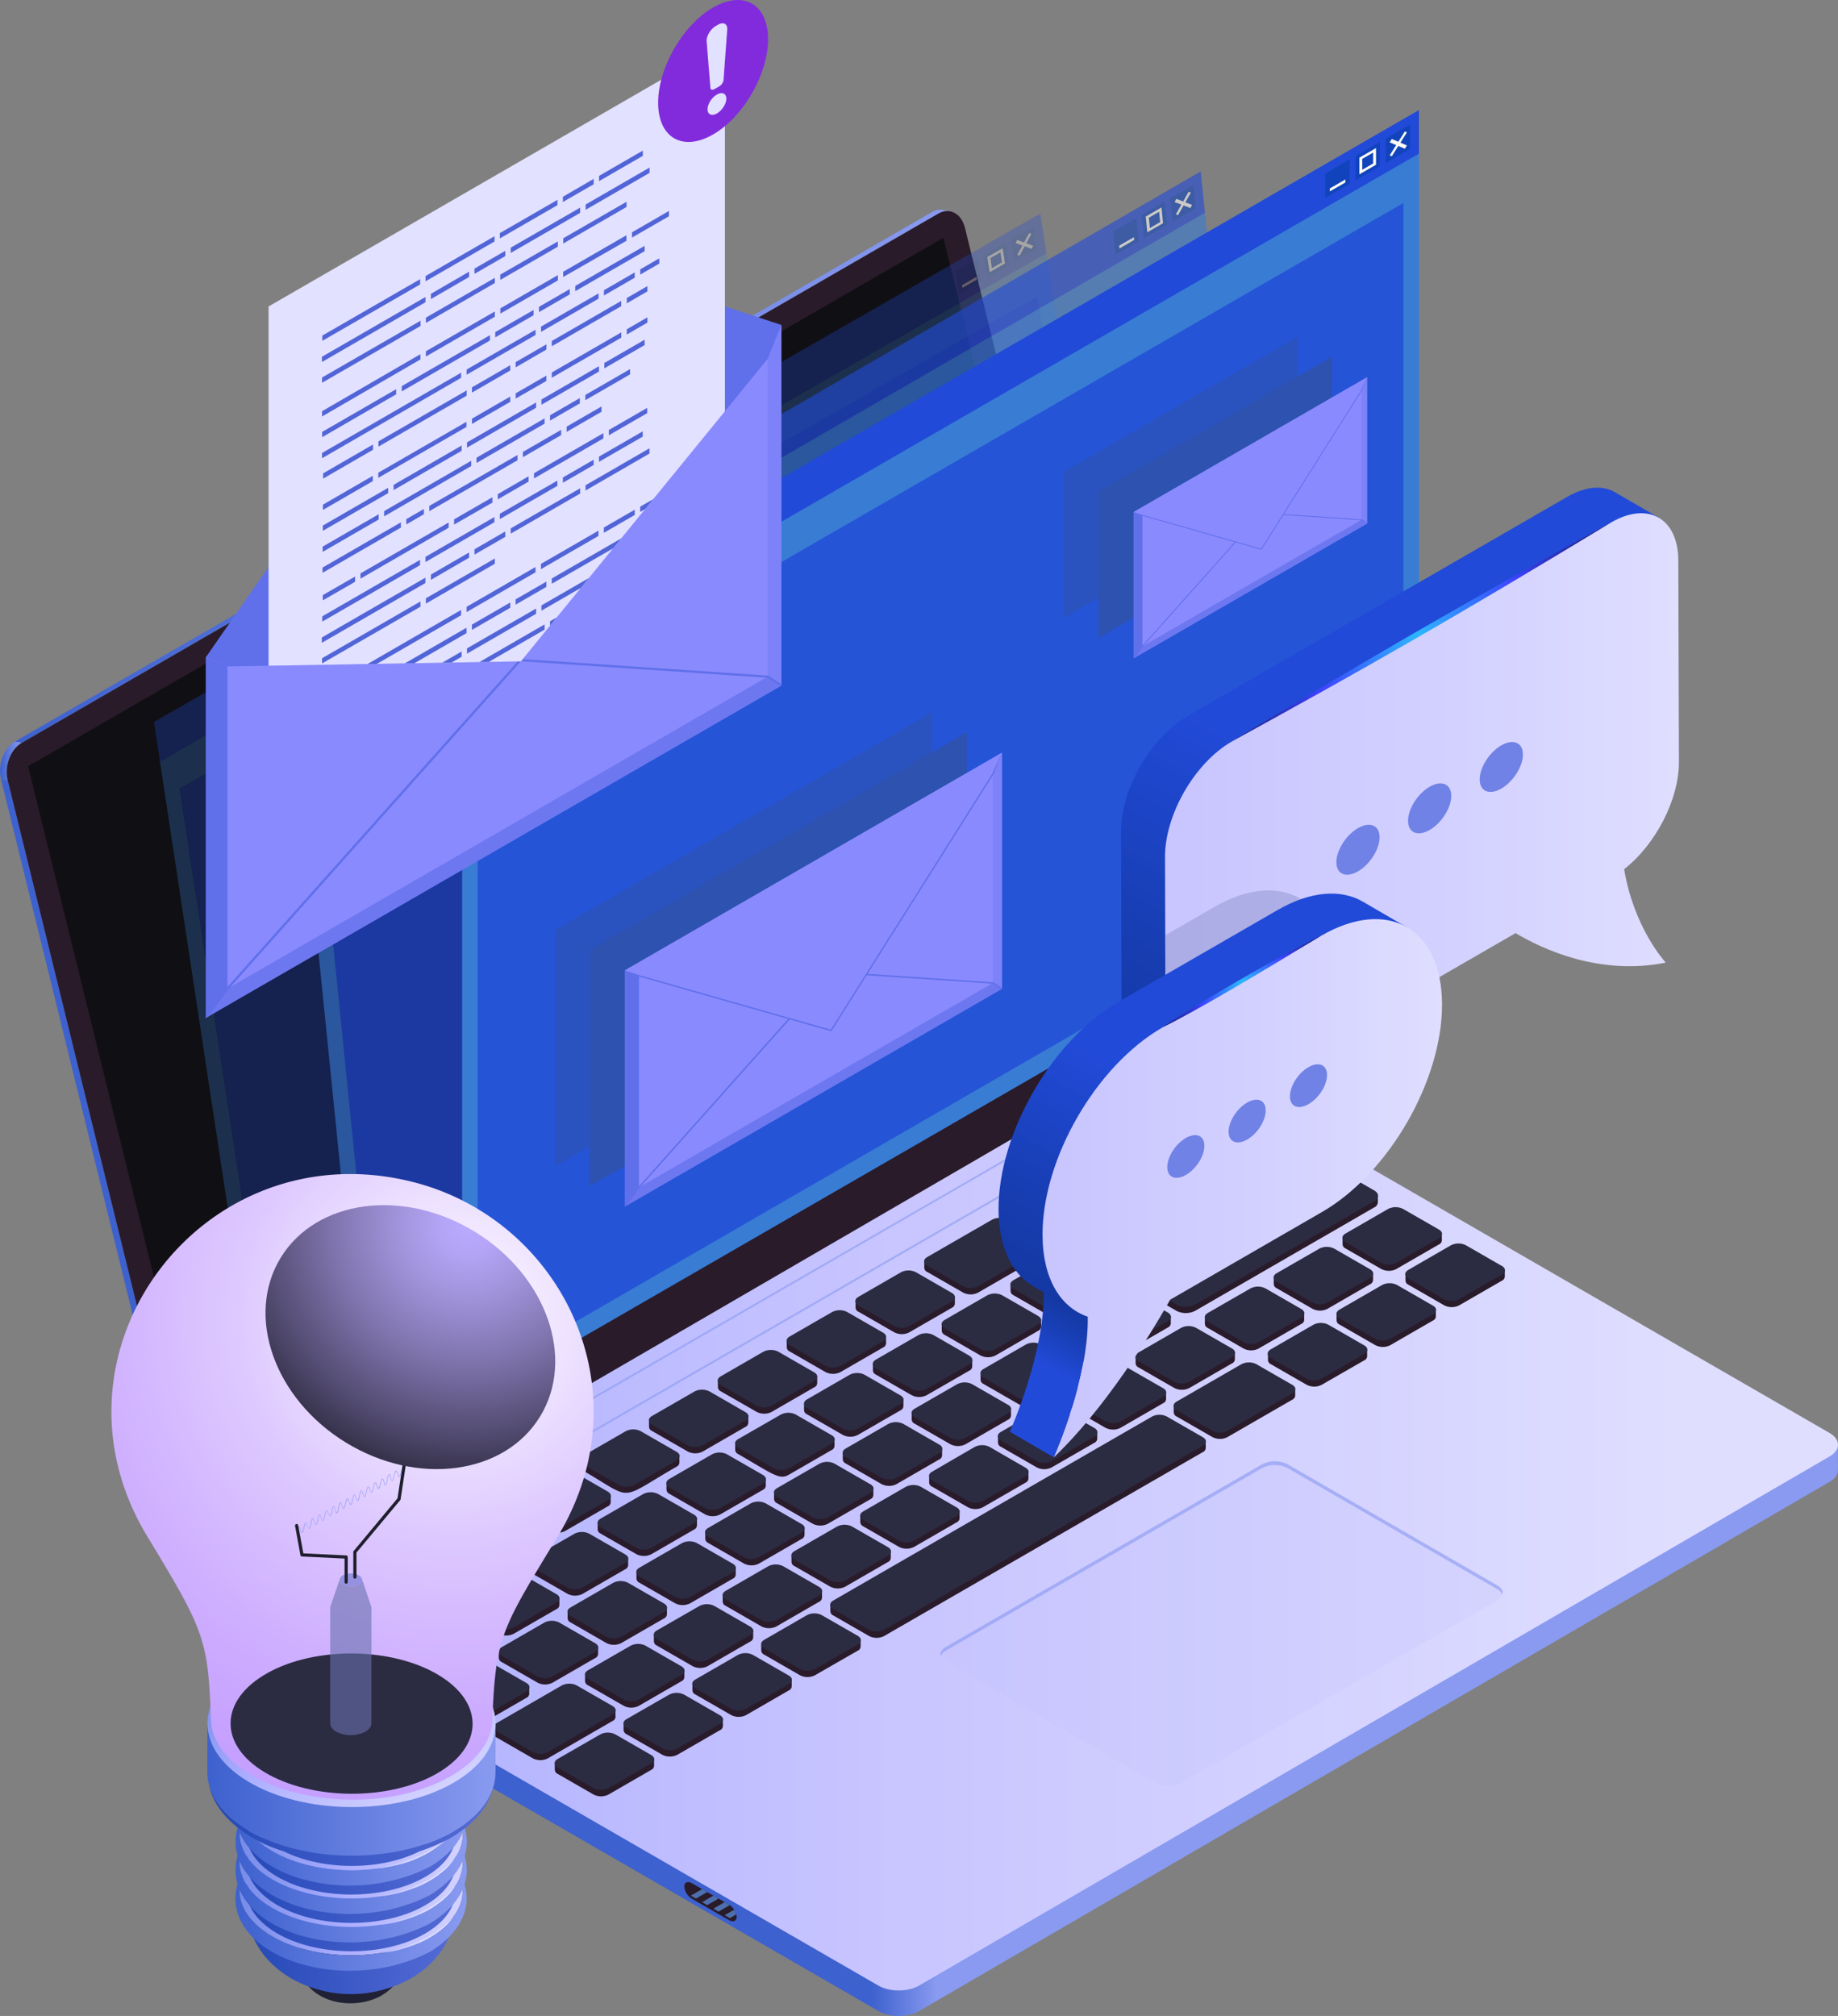 <svg xmlns="http://www.w3.org/2000/svg" xmlns:xlink="http://www.w3.org/1999/xlink" viewBox="0 0 891.45 977.71"><rect x="0" y="0" width="891.45" height="977.71" fill="#808080" stroke="none"/><defs><style>.cls-1{fill:#291b2a;}.cls-2{fill:none;}.cls-3{isolation:isolate;}.cls-4{fill:url(#_ÂÁ_Ï_ÌÌ_È_ËÂÌÚ_27);}.cls-5{fill:#3d61ce;}.cls-6{fill:url(#_ÂÁ_Ï_ÌÌ_È_ËÂÌÚ_27-2);}.cls-7{fill:#101014;}.cls-8{fill:url(#_ÂÁ_Ï_ÌÌ_È_ËÂÌÚ_27-3);}.cls-9{fill:url(#_ÂÁ_Ï_ÌÌ_È_ËÂÌÚ_34);}.cls-10{fill:#2b2b42;}.cls-11{fill:#bec0fb;}.cls-11,.cls-21{opacity:0.2;}.cls-11,.cls-12,.cls-23,.cls-37{mix-blend-mode:multiply;}.cls-12{fill:#899af0;}.cls-12,.cls-20,.cls-24,.cls-37,.cls-66,.cls-67{opacity:0.6;}.cls-13{clip-path:url(#clip-path);}.cls-14{fill:#4d6fad;}.cls-15,.cls-29{opacity:0.3;}.cls-16{fill:#387cd4;}.cls-16,.cls-26,.cls-42,.cls-43,.cls-69{mix-blend-mode:screen;}.cls-17,.cls-22{fill:#214ad8;}.cls-18{fill:#1144bc;}.cls-19{fill:#fffcf7;}.cls-21{fill:#7885ff;}.cls-22{opacity:0.8;}.cls-23{opacity:0.5;}.cls-24,.cls-25{fill:#364f89;}.cls-26,.cls-30{fill:#8a8aff;}.cls-27,.cls-28,.cls-29{fill:#6070ea;}.cls-28{opacity:0.7;}.cls-31{clip-path:url(#clip-path-2);}.cls-32{fill:#e2e1ff;}.cls-33{fill:#5265d8;}.cls-34{fill:#812bdd;}.cls-35{fill:url(#_ÂÁ_Ï_ÌÌ_È_ËÂÌÚ_32);}.cls-36{fill:url(#_ÂÁ_Ï_ÌÌ_È_ËÂÌÚ_31);}.cls-37{fill:#9a9dd6;}.cls-38{fill:url(#_ÂÁ_Ï_ÌÌ_È_ËÂÌÚ_33);}.cls-39{fill:url(#_ÂÁ_Ï_ÌÌ_È_ËÂÌÚ_32-2);}.cls-40{fill:url(#_ÂÁ_Ï_ÌÌ_È_ËÂÌÚ_31-2);}.cls-41{fill:#7082e5;}.cls-42{fill:url(#_ÂÁ_Ï_ÌÌ_È_ËÂÌÚ_30);}.cls-43{fill:url(#_ÂÁ_Ï_ÌÌ_È_ËÂÌÚ_30-2);}.cls-44{fill:#212135;}.cls-45{fill:url(#_ÂÁ_Ï_ÌÌ_È_ËÂÌÚ_29);}.cls-46{fill:url(#_ÂÁ_Ï_ÌÌ_È_ËÂÌÚ_28);}.cls-47{fill:url(#_ÂÁ_Ï_ÌÌ_È_ËÂÌÚ_27-4);}.cls-48{fill:url(#_ÂÁ_Ï_ÌÌ_È_ËÂÌÚ_29-2);}.cls-49{fill:url(#_ÂÁ_Ï_ÌÌ_È_ËÂÌÚ_28-2);}.cls-50{fill:url(#_ÂÁ_Ï_ÌÌ_È_ËÂÌÚ_27-5);}.cls-51{fill:url(#_ÂÁ_Ï_ÌÌ_È_ËÂÌÚ_29-3);}.cls-52{fill:url(#_ÂÁ_Ï_ÌÌ_È_ËÂÌÚ_28-3);}.cls-53{fill:url(#_ÂÁ_Ï_ÌÌ_È_ËÂÌÚ_27-6);}.cls-54{fill:url(#_ÂÁ_Ï_ÌÌ_È_ËÂÌÚ_29-4);}.cls-55{fill:url(#_ÂÁ_Ï_ÌÌ_È_ËÂÌÚ_27-7);}.cls-56{fill:url(#_ÂÁ_Ï_ÌÌ_È_ËÂÌÚ_28-4);}.cls-57{fill:url(#_ÂÁ_Ï_ÌÌ_È_ËÂÌÚ_29-5);}.cls-58{fill:url(#_ÂÁ_Ï_ÌÌ_È_ËÂÌÚ_28-5);}.cls-59{fill:url(#_ÂÁ_Ï_ÌÌ_È_ËÂÌÚ_27-8);}.cls-60{fill:url(#_ÂÁ_Ï_ÌÌ_È_ËÂÌÚ_26);}.cls-61{fill:url(#_ÂÁ_Ï_ÌÌ_È_ËÂÌÚ_26-2);}.cls-62{fill:url(#_ÂÁ_Ï_ÌÌ_È_ËÂÌÚ_26-3);}.cls-63{fill:url(#_ÂÁ_Ï_ÌÌ_È_ËÂÌÚ_26-4);}.cls-64{fill:url(#_ÂÁ_Ï_ÌÌ_È_ËÂÌÚ_25);}.cls-65{fill:#98a1f7;}.cls-66{fill:#6870ad;}.cls-67{fill:#6a74cc;}.cls-68{fill:#1f1f2d;}.cls-69{fill:url(#_ÂÁ_Ï_ÌÌ_È_ËÂÌÚ_12);}</style><linearGradient id="_ÂÁ_Ï_ÌÌ_È_ËÂÌÚ_27" x1="7.23" y1="297.25" x2="460.94" y2="297.25" gradientUnits="userSpaceOnUse"><stop offset="0" stop-color="#3d61ce"/><stop offset="1" stop-color="#899af0"/></linearGradient><linearGradient id="_ÂÁ_Ï_ÌÌ_È_ËÂÌÚ_27-2" x1="0" y1="435.3" x2="10.52" y2="435.3" xlink:href="#_ÂÁ_Ï_ÌÌ_È_ËÂÌÚ_27"/><linearGradient id="_ÂÁ_Ï_ÌÌ_È_ËÂÌÚ_27-3" x1="422.74" y1="905.44" x2="454.27" y2="905.44" xlink:href="#_ÂÁ_Ï_ÌÌ_È_ËÂÌÚ_27"/><linearGradient id="_ÂÁ_Ï_ÌÌ_È_ËÂÌÚ_34" x1="109.82" y1="805.11" x2="815.08" y2="805.11" gradientUnits="userSpaceOnUse"><stop offset="0" stop-color="#abadff"/><stop offset="0.46" stop-color="#c8c5ff"/><stop offset="1" stop-color="#dfdeff"/></linearGradient><clipPath id="clip-path" transform="translate(0 -66.24)"><path class="cls-1" d="M335.64,987.16l17.88,10.29c2.08,1.2,3.76.48,3.76-1.6a7.81,7.81,0,0,0-3.77-5.94l-17.88-10.3c-2.08-1.2-3.76-.48-3.76,1.6A7.83,7.83,0,0,0,335.64,987.16Z"/></clipPath><clipPath id="clip-path-2" transform="translate(0 -66.24)"><polygon class="cls-2" points="99.82 385.03 110.32 389.47 252.66 386.99 372.32 240.33 379.01 223.84 389.5 0 92.35 156.71 99.82 385.03"/></clipPath><linearGradient id="_ÂÁ_Ï_ÌÌ_È_ËÂÌÚ_32" x1="736.36" y1="277.89" x2="556.36" y2="589.66" gradientUnits="userSpaceOnUse"><stop offset="0.54" stop-color="#214ad8"/><stop offset="0.83" stop-color="#183eb4"/><stop offset="1" stop-color="#1438a3"/></linearGradient><linearGradient id="_ÂÁ_Ï_ÌÌ_È_ËÂÌÚ_31" x1="565.06" y1="458.82" x2="814.3" y2="458.82" gradientUnits="userSpaceOnUse"><stop offset="0" stop-color="#c8c5ff"/><stop offset="0.57" stop-color="#d3d1ff"/><stop offset="1" stop-color="#dfdeff"/></linearGradient><linearGradient id="_ÂÁ_Ï_ÌÌ_È_ËÂÌÚ_33" x1="525.51" y1="703.57" x2="491.82" y2="761.91" gradientUnits="userSpaceOnUse"><stop offset="0" stop-color="#1438a3"/><stop offset="0.17" stop-color="#183eb4"/><stop offset="0.46" stop-color="#214ad8"/></linearGradient><linearGradient id="_ÂÁ_Ï_ÌÌ_È_ËÂÌÚ_32-2" x1="631.74" y1="486.64" x2="510.96" y2="695.84" xlink:href="#_ÂÁ_Ï_ÌÌ_È_ËÂÌÚ_32"/><linearGradient id="_ÂÁ_Ï_ÌÌ_È_ËÂÌÚ_31-2" x1="505.64" y1="642.54" x2="699.4" y2="642.54" xlink:href="#_ÂÁ_Ï_ÌÌ_È_ËÂÌÚ_31"/><radialGradient id="_ÂÁ_Ï_ÌÌ_È_ËÂÌÚ_30" cx="687.23" cy="373.5" r="245.12" gradientUnits="userSpaceOnUse"><stop offset="0" stop-color="#2cb6ff"/><stop offset="0.22" stop-color="#3d44ff"/><stop offset="0.26" stop-color="#353bde"/><stop offset="0.34" stop-color="#292dab"/><stop offset="0.42" stop-color="#1e217d"/><stop offset="0.51" stop-color="#151756"/><stop offset="0.59" stop-color="#0d0f37"/><stop offset="0.68" stop-color="#07081f"/><stop offset="0.78" stop-color="#03040d"/><stop offset="0.88" stop-color="#010103"/><stop offset="1"/></radialGradient><radialGradient id="_ÂÁ_Ï_ÌÌ_È_ËÂÌÚ_30-2" cx="602.33" cy="542.3" r="101.29" xlink:href="#_ÂÁ_Ï_ÌÌ_È_ËÂÌÚ_30"/><linearGradient id="_ÂÁ_Ï_ÌÌ_È_ËÂÌÚ_29" x1="119.56" y1="1011.76" x2="220.93" y2="1011.76" gradientUnits="userSpaceOnUse"><stop offset="0" stop-color="#2549b7"/><stop offset="1" stop-color="#556bd6"/></linearGradient><linearGradient id="_ÂÁ_Ï_ÌÌ_È_ËÂÌÚ_28" x1="116.17" y1="983.22" x2="224.37" y2="983.22" gradientUnits="userSpaceOnUse"><stop offset="0" stop-color="#778ce8"/><stop offset="0.46" stop-color="#abadff"/><stop offset="1" stop-color="#d4d3ff"/></linearGradient><linearGradient id="_ÂÁ_Ï_ÌÌ_È_ËÂÌÚ_27-4" x1="114.22" y1="986.94" x2="226.33" y2="986.94" xlink:href="#_ÂÁ_Ï_ÌÌ_È_ËÂÌÚ_27"/><linearGradient id="_ÂÁ_Ï_ÌÌ_È_ËÂÌÚ_29-2" x1="119.57" y1="994.52" x2="221.01" y2="994.52" xlink:href="#_ÂÁ_Ï_ÌÌ_È_ËÂÌÚ_29"/><linearGradient id="_ÂÁ_Ï_ÌÌ_È_ËÂÌÚ_28-2" x1="116.2" y1="969.44" x2="224.41" y2="969.44" xlink:href="#_ÂÁ_Ï_ÌÌ_È_ËÂÌÚ_28"/><linearGradient id="_ÂÁ_Ï_ÌÌ_È_ËÂÌÚ_27-5" x1="114.26" y1="973.16" x2="226.36" y2="973.16" xlink:href="#_ÂÁ_Ï_ÌÌ_È_ËÂÌÚ_27"/><linearGradient id="_ÂÁ_Ï_ÌÌ_È_ËÂÌÚ_29-3" x1="119.55" y1="980.72" x2="221.09" y2="980.72" xlink:href="#_ÂÁ_Ï_ÌÌ_È_ËÂÌÚ_29"/><linearGradient id="_ÂÁ_Ï_ÌÌ_È_ËÂÌÚ_28-3" x1="116.24" y1="955.66" x2="224.45" y2="955.66" xlink:href="#_ÂÁ_Ï_ÌÌ_È_ËÂÌÚ_28"/><linearGradient id="_ÂÁ_Ï_ÌÌ_È_ËÂÌÚ_27-6" x1="114.3" y1="959.37" x2="226.4" y2="959.37" xlink:href="#_ÂÁ_Ï_ÌÌ_È_ËÂÌÚ_27"/><linearGradient id="_ÂÁ_Ï_ÌÌ_È_ËÂÌÚ_29-4" x1="119.53" y1="966.99" x2="221.2" y2="966.99" xlink:href="#_ÂÁ_Ï_ÌÌ_È_ËÂÌÚ_29"/><linearGradient id="_ÂÁ_Ï_ÌÌ_È_ËÂÌÚ_27-7" x1="114.33" y1="945.59" x2="226.46" y2="945.59" xlink:href="#_ÂÁ_Ï_ÌÌ_È_ËÂÌÚ_27"/><linearGradient id="_ÂÁ_Ï_ÌÌ_È_ËÂÌÚ_28-4" x1="116.28" y1="941.87" x2="224.49" y2="941.87" xlink:href="#_ÂÁ_Ï_ÌÌ_È_ËÂÌÚ_28"/><linearGradient id="_ÂÁ_Ï_ÌÌ_È_ËÂÌÚ_29-5" x1="100.99" y1="950.59" x2="239.96" y2="950.59" xlink:href="#_ÂÁ_Ï_ÌÌ_È_ËÂÌÚ_29"/><linearGradient id="_ÂÁ_Ï_ÌÌ_È_ËÂÌÚ_28-5" x1="145.53" y1="859.35" x2="196.1" y2="946.93" xlink:href="#_ÂÁ_Ï_ÌÌ_È_ËÂÌÚ_28"/><linearGradient id="_ÂÁ_Ï_ÌÌ_È_ËÂÌÚ_27-8" x1="100.55" y1="934.12" x2="240.38" y2="934.12" xlink:href="#_ÂÁ_Ï_ÌÌ_È_ËÂÌÚ_27"/><linearGradient id="_ÂÁ_Ï_ÌÌ_È_ËÂÌÚ_26" x1="183.84" y1="976.86" x2="220.72" y2="976.86" gradientUnits="userSpaceOnUse"><stop offset="0" stop-color="#c3c3ff"/><stop offset="1" stop-color="#ededff"/></linearGradient><linearGradient id="_ÂÁ_Ï_ÌÌ_È_ËÂÌÚ_26-2" x1="184.5" y1="989.94" x2="221.56" y2="989.94" xlink:href="#_ÂÁ_Ï_ÌÌ_È_ËÂÌÚ_26"/><linearGradient id="_ÂÁ_Ï_ÌÌ_È_ËÂÌÚ_26-3" x1="185.6" y1="1004.54" x2="220.25" y2="1004.54" xlink:href="#_ÂÁ_Ï_ÌÌ_È_ËÂÌÚ_26"/><linearGradient id="_ÂÁ_Ï_ÌÌ_È_ËÂÌÚ_26-4" x1="182.45" y1="967.12" x2="212.5" y2="967.12" xlink:href="#_ÂÁ_Ï_ÌÌ_È_ËÂÌÚ_26"/><radialGradient id="_ÂÁ_Ï_ÌÌ_È_ËÂÌÚ_25" cx="220.41" cy="705.56" r="285.59" gradientUnits="userSpaceOnUse"><stop offset="0" stop-color="#fff"/><stop offset="0.12" stop-color="#f4edff"/><stop offset="0.37" stop-color="#dec9ff"/><stop offset="0.61" stop-color="#cfb0ff"/><stop offset="0.83" stop-color="#c5a0ff"/><stop offset="1" stop-color="#c29bff"/></radialGradient><radialGradient id="_ÂÁ_Ï_ÌÌ_È_ËÂÌÚ_12" cx="227.49" cy="660.23" r="157.89" gradientUnits="userSpaceOnUse"><stop offset="0" stop-color="#bbabff"/><stop offset="0.09" stop-color="#b4a4f5"/><stop offset="0.23" stop-color="#9f92d9"/><stop offset="0.42" stop-color="#7f74ad"/><stop offset="0.65" stop-color="#514a6f"/><stop offset="0.9" stop-color="#181621"/><stop offset="1"/></radialGradient></defs><g class="cls-3"><g id="Layer_2" data-name="Layer 2"><g id="Layer_1-2" data-name="Layer 1"><g class="cls-3"><path class="cls-4" d="M457.65,168.1a8.25,8.25,0,0,0-5.82,1.08L7.23,425.88l3.29.66,444.6-256.69a8.31,8.31,0,0,1,5.82-1.09Z" transform="translate(0 -66.24)"/><path class="cls-5" d="M101.37,841.76l-97.61-397-3.29-.67L98.08,841.1c1.09,4.41,3.83,7.25,7.09,7.91l3.29.67C105.2,849,102.46,846.18,101.37,841.76Z" transform="translate(0 -66.24)"/><path class="cls-6" d="M10.52,426.54l-3.29-.66C1.8,429-1.23,437.14.47,444.05l3.29.67C2.06,437.81,5.09,429.68,10.52,426.54Z" transform="translate(0 -66.24)"/><path class="cls-1" d="M565.64,573.72,468,176.68c-1.7-6.92-7.47-10-12.91-6.83L10.52,426.54c-5.43,3.14-8.46,11.27-6.76,18.18l97.61,397c1.7,6.91,7.47,10,12.91,6.83L558.88,591.9C564.31,588.76,567.34,580.63,565.64,573.72Z" transform="translate(0 -66.24)"/><polygon class="cls-7" points="546.48 477.1 457.54 115.32 13.62 371.61 102.67 733.33 546.48 477.1"/></g><g class="cls-3"><path class="cls-8" d="M109.82,843.3l0,12.34c0,2.06,1.36,4.13,4.08,5.7l312.2,180.25c5.44,3.14,14.25,3.14,19.65,0L887.4,784.91c2.68-1.56,4-3.59,4-5.63l0-12.33Z" transform="translate(0 -66.24)"/><path class="cls-9" d="M887.35,761.21,575.15,581c-5.44-3.14-14.2-3.14-19.6,0L113.86,837.64c-5.4,3.14-5.4,8.23,0,11.37l312.2,180.25c5.43,3.13,14.24,3.13,19.64,0L887.43,772.57C892.83,769.44,892.78,764.35,887.35,761.21Z" transform="translate(0 -66.24)"/></g><path class="cls-1" d="M526.45,635.78a1.7,1.7,0,0,1,0-.71,1.7,1.7,0,0,1,0-.71,2.29,2.29,0,0,1,1.39-2.45L548.51,620a8.09,8.09,0,0,1,7.27,0l17.39,10a2.3,2.3,0,0,1,1.39,2.45,1.7,1.7,0,0,1,0,.71,1.7,1.7,0,0,1,0,.71,2.3,2.3,0,0,1-1.39,2.45L552.5,648.27a8.11,8.11,0,0,1-7.28,0l-17.38-10A2.29,2.29,0,0,1,526.45,635.78ZM561.21,619l17.39,10a8.09,8.09,0,0,0,7.27,0l20.68-11.94a2.28,2.28,0,0,0,1.38-2.45,1.7,1.7,0,0,0,0-.71,1.7,1.7,0,0,0,0-.71,2.28,2.28,0,0,0-1.38-2.45l-17.39-10a8,8,0,0,0-7.27,0l-20.68,11.94a2.28,2.28,0,0,0-1.38,2.45,1.7,1.7,0,0,0,0,.71,1.7,1.7,0,0,0,0,.71A2.28,2.28,0,0,0,561.21,619ZM494.46,657.5l17.39,10a8.09,8.09,0,0,0,7.27,0l20.67-11.94a2.29,2.29,0,0,0,1.39-2.45,1.7,1.7,0,0,0,0-.71,1.7,1.7,0,0,0,0-.71,2.29,2.29,0,0,0-1.39-2.45l-17.38-10a8,8,0,0,0-7.28,0l-20.67,11.94a2.3,2.3,0,0,0-1.39,2.45,1.7,1.7,0,0,0,0,.71,1.7,1.7,0,0,0,0,.71A2.3,2.3,0,0,0,494.46,657.5ZM243.34,872.32l17.39,10a8,8,0,0,0,7.27,0l20.67-11.93a2.29,2.29,0,0,0,1.39-2.45,1.7,1.7,0,0,0,0-.71,1.7,1.7,0,0,0,0-.71,2.29,2.29,0,0,0-1.39-2.45l-17.38-10a8,8,0,0,0-7.28,0L243.34,866a2.3,2.3,0,0,0-1.39,2.45,1.7,1.7,0,0,0,0,.71,1.65,1.65,0,0,0,0,.7A2.31,2.31,0,0,0,243.34,872.32Zm72.86-112.1,17.38,10a8,8,0,0,0,7.27,0l20.68-11.94a2.28,2.28,0,0,0,1.38-2.45,1.7,1.7,0,0,0,0-.71,1.65,1.65,0,0,0,0-.7,2.29,2.29,0,0,0-1.38-2.46l-17.39-10a8,8,0,0,0-7.27,0L316.2,753.9a2.28,2.28,0,0,0-1.39,2.46,1.65,1.65,0,0,0,0,.7,1.7,1.7,0,0,0,0,.71A2.28,2.28,0,0,0,316.2,760.22ZM383,721.68l17.38,10a8,8,0,0,0,7.28,0l20.67-11.94a2.3,2.3,0,0,0,1.39-2.45,1.7,1.7,0,0,0,0-.71,1.65,1.65,0,0,0,0-.7,2.31,2.31,0,0,0-1.39-2.46l-17.39-10a8,8,0,0,0-7.27,0L383,715.36a2.29,2.29,0,0,0-1.39,2.46,1.65,1.65,0,0,0,0,.7,1.7,1.7,0,0,0,0,.71A2.29,2.29,0,0,0,383,721.68Zm66.75-38.54,17.39,10a8,8,0,0,0,7.27,0L505.79,675a2.3,2.3,0,0,0,1.39-2.45,1.7,1.7,0,0,0,0-.71,1.7,1.7,0,0,0,0-.71,2.3,2.3,0,0,0-1.39-2.45l-17.38-10a8.11,8.11,0,0,0-7.28,0L449.7,676.82a2.31,2.31,0,0,0-1.39,2.46,1.65,1.65,0,0,0,0,.7,1.7,1.7,0,0,0,0,.71A2.3,2.3,0,0,0,449.7,683.14Zm-33.38,19.27,17.39,10a8,8,0,0,0,7.27,0l20.68-11.94a2.28,2.28,0,0,0,1.38-2.45,1.7,1.7,0,0,0,0-.71,1.65,1.65,0,0,0,0-.7,2.29,2.29,0,0,0-1.38-2.46l-17.39-10a8,8,0,0,0-7.27,0l-20.68,11.93a2.29,2.29,0,0,0-1.38,2.46,1.65,1.65,0,0,0,0,.7,1.7,1.7,0,0,0,0,.71A2.28,2.28,0,0,0,416.32,702.41ZM349.57,741,367,751a8,8,0,0,0,7.27,0l20.67-11.94a2.29,2.29,0,0,0,1.39-2.45,1.7,1.7,0,0,0,0-.71,1.65,1.65,0,0,0,0-.7,2.3,2.3,0,0,0-1.39-2.46l-17.38-10a8,8,0,0,0-7.28,0l-20.67,11.93a2.31,2.31,0,0,0-1.39,2.46,1.65,1.65,0,0,0,0,.7,1.7,1.7,0,0,0,0,.71A2.3,2.3,0,0,0,349.57,741Zm142-46.59,17.39,10a8.09,8.09,0,0,0,7.27,0l20.68-11.94a2.28,2.28,0,0,0,1.38-2.45,1.7,1.7,0,0,0,0-.71,1.7,1.7,0,0,0,0-.71,2.28,2.28,0,0,0-1.38-2.45l-17.39-10a8,8,0,0,0-7.27,0L491.54,688a2.28,2.28,0,0,0-1.38,2.45,1.7,1.7,0,0,0,0,.71,1.65,1.65,0,0,0,0,.7A2.29,2.29,0,0,0,491.54,694.36Zm-267,154.16,17.38,10a8,8,0,0,0,7.27,0l20.68-11.93a2.28,2.28,0,0,0,1.38-2.45,1.7,1.7,0,0,0,0-.71,1.7,1.7,0,0,0,0-.71,2.28,2.28,0,0,0-1.38-2.45l-17.39-10a8,8,0,0,0-7.27,0L224.54,842.2a2.28,2.28,0,0,0-1.39,2.45,1.7,1.7,0,0,0,0,.71,1.65,1.65,0,0,0,0,.7A2.28,2.28,0,0,0,224.54,848.52ZM458.17,713.63l17.38,10a8.11,8.11,0,0,0,7.28,0l20.67-11.94a2.3,2.3,0,0,0,1.39-2.45,1.7,1.7,0,0,0,0-.71,1.7,1.7,0,0,0,0-.71,2.3,2.3,0,0,0-1.39-2.45l-17.39-10a8,8,0,0,0-7.27,0l-20.67,11.94a2.3,2.3,0,0,0-1.39,2.45,1.7,1.7,0,0,0,0,.71,1.65,1.65,0,0,0,0,.7A2.31,2.31,0,0,0,458.17,713.63ZM424.79,732.9l17.39,10a8,8,0,0,0,7.27,0L470.12,731a2.28,2.28,0,0,0,1.39-2.45,1.7,1.7,0,0,0,0-.71,1.7,1.7,0,0,0,0-.71,2.28,2.28,0,0,0-1.39-2.45l-17.38-10a8,8,0,0,0-7.27,0l-20.68,11.94A2.3,2.3,0,0,0,423.4,729a1.7,1.7,0,0,0,0,.71,1.65,1.65,0,0,0,0,.7A2.31,2.31,0,0,0,424.79,732.9Zm-33.37,19.27,17.38,10a8,8,0,0,0,7.27,0l20.68-11.93a2.3,2.3,0,0,0,1.39-2.45,1.7,1.7,0,0,0,0-.71,1.7,1.7,0,0,0,0-.71,2.3,2.3,0,0,0-1.39-2.45l-17.39-10a8,8,0,0,0-7.27,0l-20.67,11.94A2.28,2.28,0,0,0,390,748.3a1.7,1.7,0,0,0,0,.71,1.65,1.65,0,0,0,0,.7A2.28,2.28,0,0,0,391.42,752.17ZM257.91,829.25l17.39,10a8,8,0,0,0,7.27,0l20.67-11.93a2.29,2.29,0,0,0,1.39-2.45,1.7,1.7,0,0,0,0-.71,1.7,1.7,0,0,0,0-.71,2.29,2.29,0,0,0-1.39-2.45l-17.38-10a8,8,0,0,0-7.28,0l-20.67,11.94a2.3,2.3,0,0,0-1.39,2.45,1.7,1.7,0,0,0,0,.71,1.65,1.65,0,0,0,0,.7A2.31,2.31,0,0,0,257.91,829.25ZM291.29,810l17.38,10a8,8,0,0,0,7.28,0l20.67-11.93a2.3,2.3,0,0,0,1.39-2.45,1.7,1.7,0,0,0,0-.71,1.7,1.7,0,0,0,0-.71,2.3,2.3,0,0,0-1.39-2.45c-25.58-14.77-16.94-14.49-45.33,1.9a2.29,2.29,0,0,0-1.39,2.45,1.7,1.7,0,0,0,0,.71,1.65,1.65,0,0,0,0,.7A2.29,2.29,0,0,0,291.29,810Zm33.37-19.27,17.39,10a8,8,0,0,0,7.27,0L370,788.81a2.28,2.28,0,0,0,1.38-2.45,1.7,1.7,0,0,0,0-.71,1.7,1.7,0,0,0,0-.71,2.28,2.28,0,0,0-1.38-2.45l-17.39-10a8,8,0,0,0-7.27,0l-20.68,11.94a2.28,2.28,0,0,0-1.38,2.45,1.7,1.7,0,0,0,0,.71,1.65,1.65,0,0,0,0,.7A2.29,2.29,0,0,0,324.66,790.71ZM358,771.44c17.06,9.85,20,12.71,24.66,10l20.67-11.93a2.3,2.3,0,0,0,1.39-2.45,1.7,1.7,0,0,0,0-.71,1.7,1.7,0,0,0,0-.71,2.3,2.3,0,0,0-1.39-2.45l-17.38-10a8,8,0,0,0-7.28,0L358,765.12a2.3,2.3,0,0,0-1.39,2.45,1.7,1.7,0,0,0,0,.71,1.65,1.65,0,0,0,0,.7A2.31,2.31,0,0,0,358,771.44Zm-59.51,127a1.65,1.65,0,0,0,0-.7,1.7,1.7,0,0,0,0-.71,2.3,2.3,0,0,0-1.39-2.45l-17.39-10a8,8,0,0,0-7.27,0L241.05,902.7a2.3,2.3,0,0,0-1.39,2.45,1.7,1.7,0,0,0,0,.71,1.65,1.65,0,0,0,0,.7,2.31,2.31,0,0,0,1.39,2.46l17.38,10a8,8,0,0,0,7.28,0l31.43-18.14A2.31,2.31,0,0,0,298.53,898.45Zm-41.85-11.21a1.7,1.7,0,0,0,0-.71,1.7,1.7,0,0,0,0-.71,2.28,2.28,0,0,0-1.38-2.45l-17.39-10a8,8,0,0,0-7.27,0L210,885.27a2.28,2.28,0,0,0-1.38,2.45,1.7,1.7,0,0,0,0,.71,1.65,1.65,0,0,0,0,.7,2.29,2.29,0,0,0,1.38,2.46l17.39,10a8,8,0,0,0,7.27,0l20.68-11.93A2.28,2.28,0,0,0,256.68,887.24Zm26.14-107.75c25.05,14.47,16.39,14.81,45.33-1.9a2.3,2.3,0,0,0,1.39-2.45,1.7,1.7,0,0,0,0-.71,1.65,1.65,0,0,0,0-.7,2.31,2.31,0,0,0-1.39-2.46l-17.38-10a8,8,0,0,0-7.28,0l-20.67,11.93a2.31,2.31,0,0,0-1.39,2.46,1.65,1.65,0,0,0,0,.7,1.7,1.7,0,0,0,0,.71A2.3,2.3,0,0,0,282.82,779.49Zm349.72-73.6a1.65,1.65,0,0,0,0-.7,1.7,1.7,0,0,0,0-.71,2.28,2.28,0,0,0-1.39-2.45l-17.38-10a8,8,0,0,0-7.27,0l-20.68,11.94a2.3,2.3,0,0,0-1.39,2.45,2.12,2.12,0,0,0,0,.71,2.06,2.06,0,0,0,0,.7,2.31,2.31,0,0,0,1.39,2.46l17.39,10a8,8,0,0,0,7.27,0l20.67-11.93A2.28,2.28,0,0,0,632.54,705.89ZM237.88,863.44a1.7,1.7,0,0,0,0-.71,1.7,1.7,0,0,0,0-.71,2.3,2.3,0,0,0-1.39-2.45l-17.38-10a8,8,0,0,0-7.28,0L180.4,867.68a2.3,2.3,0,0,0-1.39,2.45,1.7,1.7,0,0,0,0,.71,1.7,1.7,0,0,0,0,.71A2.3,2.3,0,0,0,180.4,874l17.38,10a8,8,0,0,0,7.28,0l31.43-18.15A2.3,2.3,0,0,0,237.88,863.44Zm11.56-64.68,17.39,10a8,8,0,0,0,7.27,0l20.67-11.94a2.28,2.28,0,0,0,1.39-2.45,1.7,1.7,0,0,0,0-.71,1.65,1.65,0,0,0,0-.7,2.29,2.29,0,0,0-1.39-2.46l-17.38-10a8,8,0,0,0-7.27,0l-20.68,11.93a2.29,2.29,0,0,0-1.38,2.46,1.65,1.65,0,0,0,0,.7,1.7,1.7,0,0,0,0,.71A2.28,2.28,0,0,0,249.44,798.76ZM216.07,818l17.38,10a8,8,0,0,0,7.28,0l20.67-11.94a2.3,2.3,0,0,0,1.39-2.45,1.7,1.7,0,0,0,0-.71,1.65,1.65,0,0,0,0-.7,2.31,2.31,0,0,0-1.39-2.46l-17.39-10a8,8,0,0,0-7.27,0l-20.67,11.93a2.29,2.29,0,0,0-1.39,2.46,1.65,1.65,0,0,0,0,.7,1.7,1.7,0,0,0,0,.71A2.29,2.29,0,0,0,216.07,818Zm-20,34.19a1.7,1.7,0,0,0,0-.71,1.65,1.65,0,0,0,0-.7,2.29,2.29,0,0,0-1.38-2.46l-17.39-10a8,8,0,0,0-7.27,0l-20.68,11.93a2.29,2.29,0,0,0-1.38,2.46,1.65,1.65,0,0,0,0,.7,1.7,1.7,0,0,0,0,.71,2.28,2.28,0,0,0,1.38,2.45l17.39,10a8,8,0,0,0,7.27,0l20.68-11.94A2.28,2.28,0,0,0,196,852.22ZM182.69,837.3l17.39,10a8,8,0,0,0,7.27,0L228,835.4a2.3,2.3,0,0,0,1.39-2.45,1.7,1.7,0,0,0,0-.71,1.65,1.65,0,0,0,0-.7,2.31,2.31,0,0,0-1.39-2.46l-17.38-10a8,8,0,0,0-7.28,0L182.69,831a2.31,2.31,0,0,0-1.39,2.46,1.65,1.65,0,0,0,0,.7,1.7,1.7,0,0,0,0,.71A2.3,2.3,0,0,0,182.69,837.3ZM729.81,683.56a2.3,2.3,0,0,0-1.39-2.45l-17.39-10a8,8,0,0,0-7.27,0L683.09,683a2.3,2.3,0,0,0-1.39,2.46,1.65,1.65,0,0,0,0,.7,1.7,1.7,0,0,0,0,.71,2.29,2.29,0,0,0,1.39,2.45l17.38,10a8,8,0,0,0,7.27,0l20.68-11.94a2.3,2.3,0,0,0,1.39-2.45,1.65,1.65,0,0,0,0-.7A1.7,1.7,0,0,0,729.81,683.56Zm-132.28,37.6-17.39-10a8,8,0,0,0-7.27,0l-20.68,11.94a2.27,2.27,0,0,0-1.38,2.45,1.65,1.65,0,0,0,0,.7,1.7,1.7,0,0,0,0,.71,2.27,2.27,0,0,0,1.38,2.45l17.39,10a8,8,0,0,0,7.27,0l20.68-11.93a2.29,2.29,0,0,0,1.38-2.46,1.65,1.65,0,0,0,0-.7,1.7,1.7,0,0,0,0-.71A2.28,2.28,0,0,0,597.53,721.16Zm67-38.4-17.38-10a8,8,0,0,0-7.28,0L619.2,684.66a2.3,2.3,0,0,0-1.39,2.45,1.7,1.7,0,0,0,0,.71,1.65,1.65,0,0,0,0,.7A2.31,2.31,0,0,0,619.2,691l17.38,10a8,8,0,0,0,7.28,0l20.67-11.93a2.3,2.3,0,0,0,1.39-2.45,1.7,1.7,0,0,0,0-.71,1.7,1.7,0,0,0,0-.71A2.3,2.3,0,0,0,664.53,682.76ZM530.77,759.7l-17.38-10a8,8,0,0,0-7.27,0L485.44,761.6a2.3,2.3,0,0,0-1.39,2.45,1.7,1.7,0,0,0,0,.71,1.65,1.65,0,0,0,0,.7,2.3,2.3,0,0,0,1.39,2.45l17.39,10a8,8,0,0,0,7.27,0L530.77,766a2.3,2.3,0,0,0,1.39-2.46,1.65,1.65,0,0,0,0-.7,1.7,1.7,0,0,0,0-.71A2.29,2.29,0,0,0,530.77,759.7Zm120.42-91.86a1.7,1.7,0,0,0,0,.71,1.65,1.65,0,0,0,0,.7,2.29,2.29,0,0,0,1.38,2.46l17.39,10a8,8,0,0,0,7.27,0l20.68-11.93a2.28,2.28,0,0,0,1.38-2.45,1.7,1.7,0,0,0,0-.71,1.7,1.7,0,0,0,0-.71,2.28,2.28,0,0,0-1.38-2.45l-17.39-10a8,8,0,0,0-7.27,0l-20.68,11.94A2.28,2.28,0,0,0,651.19,667.84ZM397.27,836.78l-17.39-10a8,8,0,0,0-7.27,0l-20.67,11.94a2.28,2.28,0,0,0-1.39,2.45,1.65,1.65,0,0,0,0,.7,1.7,1.7,0,0,0,0,.71,2.28,2.28,0,0,0,1.39,2.45l17.38,10a8,8,0,0,0,7.28,0l20.67-11.93a2.31,2.31,0,0,0,1.39-2.46,1.65,1.65,0,0,0,0-.7,1.7,1.7,0,0,0,0-.71A2.3,2.3,0,0,0,397.27,836.78ZM464,798.24l-17.38-10a8,8,0,0,0-7.28,0l-20.67,11.94a2.3,2.3,0,0,0-1.39,2.45,1.7,1.7,0,0,0,0,.71,1.65,1.65,0,0,0,0,.7,2.3,2.3,0,0,0,1.39,2.45l17.39,10a8,8,0,0,0,7.27,0L464,804.56a2.31,2.31,0,0,0,1.39-2.46,1.65,1.65,0,0,0,0-.7,1.7,1.7,0,0,0,0-.71A2.3,2.3,0,0,0,464,798.24Zm-33.37,19.27-17.39-10a8,8,0,0,0-7.27,0l-20.68,11.94a2.27,2.27,0,0,0-1.38,2.45,1.7,1.7,0,0,0,0,.71,1.65,1.65,0,0,0,0,.7,2.27,2.27,0,0,0,1.38,2.45l17.39,10a8,8,0,0,0,7.27,0l20.68-11.93a2.29,2.29,0,0,0,1.38-2.46,1.65,1.65,0,0,0,0-.7,1.7,1.7,0,0,0,0-.71A2.28,2.28,0,0,0,430.65,817.51Zm-66.76,38.54-17.38-10a8,8,0,0,0-7.28,0L318.56,858a2.3,2.3,0,0,0-1.39,2.45,1.65,1.65,0,0,0,0,.7,1.7,1.7,0,0,0,0,.71,2.3,2.3,0,0,0,1.39,2.45l17.39,10a8,8,0,0,0,7.27,0l20.67-11.93a2.3,2.3,0,0,0,1.39-2.46,1.65,1.65,0,0,0,0-.7,1.7,1.7,0,0,0,0-.71A2.29,2.29,0,0,0,363.89,856.05Zm-33.37,19.27-17.39-10a8,8,0,0,0-7.27,0l-20.67,11.94a2.27,2.27,0,0,0-1.39,2.45,1.65,1.65,0,0,0,0,.7,1.7,1.7,0,0,0,0,.71,2.27,2.27,0,0,0,1.39,2.45l17.38,10a8,8,0,0,0,7.27,0l20.68-11.93a2.29,2.29,0,0,0,1.38-2.46,1.65,1.65,0,0,0,0-.7,1.7,1.7,0,0,0,0-.71A2.28,2.28,0,0,0,330.52,875.32ZM497.4,779l-17.39-10a8,8,0,0,0-7.27,0l-20.67,11.94a2.27,2.27,0,0,0-1.39,2.45,1.7,1.7,0,0,0,0,.71,1.65,1.65,0,0,0,0,.7,2.27,2.27,0,0,0,1.39,2.45l17.38,10a8,8,0,0,0,7.27,0l20.68-11.93a2.29,2.29,0,0,0,1.38-2.46,1.65,1.65,0,0,0,0-.7,1.7,1.7,0,0,0,0-.71A2.28,2.28,0,0,0,497.4,779Zm66.75-38.54-17.39-10a8,8,0,0,0-7.27,0l-20.67,11.94a2.28,2.28,0,0,0-1.39,2.45,1.7,1.7,0,0,0,0,.71,1.65,1.65,0,0,0,0,.7,2.28,2.28,0,0,0,1.39,2.45l17.38,10a8,8,0,0,0,7.28,0l20.67-11.93a2.31,2.31,0,0,0,1.39-2.46,1.65,1.65,0,0,0,0-.7,1.7,1.7,0,0,0,0-.71A2.3,2.3,0,0,0,564.15,740.43ZM382.57,879.78l-17.38-10a8,8,0,0,0-7.27,0l-20.68,11.93a2.31,2.31,0,0,0-1.39,2.46,1.65,1.65,0,0,0,0,.7,1.7,1.7,0,0,0,0,.71,2.3,2.3,0,0,0,1.39,2.45l17.39,10a8,8,0,0,0,7.27,0l20.67-11.94a2.28,2.28,0,0,0,1.39-2.45,1.65,1.65,0,0,0,0-.7,1.7,1.7,0,0,0,0-.71A2.28,2.28,0,0,0,382.57,879.78ZM416,860.51l-17.39-10a8,8,0,0,0-7.27,0L370.62,862.4a2.31,2.31,0,0,0-1.39,2.46,1.65,1.65,0,0,0,0,.7,1.7,1.7,0,0,0,0,.71,2.3,2.3,0,0,0,1.39,2.45l17.38,10a8,8,0,0,0,7.28,0L416,866.82a2.3,2.3,0,0,0,1.39-2.45,1.7,1.7,0,0,0,0-.71,1.65,1.65,0,0,0,0-.7A2.3,2.3,0,0,0,416,860.51ZM349.2,899.05l-17.39-10a8,8,0,0,0-7.27,0l-20.67,11.93a2.29,2.29,0,0,0-1.39,2.46,1.65,1.65,0,0,0,0,.7,1.7,1.7,0,0,0,0,.71,2.28,2.28,0,0,0,1.39,2.45l17.38,10a8,8,0,0,0,7.27,0l20.68-11.94a2.3,2.3,0,0,0,1.39-2.45,2.12,2.12,0,0,0,0-.71,2.06,2.06,0,0,0,0-.7A2.3,2.3,0,0,0,349.2,899.05Zm-33.38,19.27-17.38-10a8,8,0,0,0-7.28,0l-20.67,11.93a2.31,2.31,0,0,0-1.39,2.46,1.65,1.65,0,0,0,0,.7,1.7,1.7,0,0,0,0,.71,2.3,2.3,0,0,0,1.39,2.45l17.39,10a8,8,0,0,0,7.27,0l20.67-11.94a2.3,2.3,0,0,0,1.39-2.45,1.7,1.7,0,0,0,0-.71,1.65,1.65,0,0,0,0-.7A2.3,2.3,0,0,0,315.82,918.32ZM566.44,703.73l-17.38-10a8,8,0,0,0-7.28,0l-31.43,18.15a2.3,2.3,0,0,0-1.39,2.45,1.7,1.7,0,0,0,0,.71,1.65,1.65,0,0,0,0,.7,2.31,2.31,0,0,0,1.39,2.46l17.39,10a8,8,0,0,0,7.27,0l31.43-18.14a2.31,2.31,0,0,0,1.39-2.46,1.65,1.65,0,0,0,0-.7,1.7,1.7,0,0,0,0-.71A2.3,2.3,0,0,0,566.44,703.73Zm60.33,35.06-17.39-10a8,8,0,0,0-7.27,0L570.68,746.9a2.28,2.28,0,0,0-1.39,2.45,1.7,1.7,0,0,0,0,.71,1.65,1.65,0,0,0,0,.7,2.28,2.28,0,0,0,1.39,2.46l17.38,10a8,8,0,0,0,7.27,0l31.44-18.14a2.31,2.31,0,0,0,1.39-2.46,1.65,1.65,0,0,0,0-.7,1.7,1.7,0,0,0,0-.71A2.3,2.3,0,0,0,626.77,738.79ZM695,700.38l-17.38-10a8,8,0,0,0-7.28,0l-20.67,11.93a2.31,2.31,0,0,0-1.39,2.46,1.65,1.65,0,0,0,0,.7,1.7,1.7,0,0,0,0,.71,2.3,2.3,0,0,0,1.39,2.45l17.39,10a8,8,0,0,0,7.27,0L695,706.69a2.28,2.28,0,0,0,1.39-2.45,1.65,1.65,0,0,0,0-.7,1.7,1.7,0,0,0,0-.71A2.28,2.28,0,0,0,695,700.38Zm-33.37,19.27-17.39-10a8,8,0,0,0-7.27,0l-20.68,11.93A2.29,2.29,0,0,0,615,724a1.65,1.65,0,0,0,0,.7,1.7,1.7,0,0,0,0,.71,2.28,2.28,0,0,0,1.38,2.45l17.39,10a8,8,0,0,0,7.27,0L661.67,726a2.27,2.27,0,0,0,1.38-2.45,1.65,1.65,0,0,0,0-.7,1.7,1.7,0,0,0,0-.71A2.27,2.27,0,0,0,661.67,719.65Zm-78.29,44.53-17.39-10a8,8,0,0,0-7.27,0L404.14,843.39a2.29,2.29,0,0,0-1.38,2.46,1.65,1.65,0,0,0,0,.7,1.7,1.7,0,0,0,0,.71,2.28,2.28,0,0,0,1.38,2.45l17.39,10a8,8,0,0,0,7.27,0L583.38,770.5a2.3,2.3,0,0,0,1.39-2.45,1.7,1.7,0,0,0,0-.71,1.65,1.65,0,0,0,0-.7A2.31,2.31,0,0,0,583.38,764.18Zm-127.83,3.57-17.38-10a8,8,0,0,0-7.28,0l-20.67,11.94a2.3,2.3,0,0,0-1.39,2.45,1.7,1.7,0,0,0,0,.71,1.65,1.65,0,0,0,0,.7,2.31,2.31,0,0,0,1.39,2.46l17.39,10a8,8,0,0,0,7.27,0l20.67-11.93a2.29,2.29,0,0,0,1.39-2.45,1.7,1.7,0,0,0,0-.71,1.7,1.7,0,0,0,0-.71A2.29,2.29,0,0,0,455.55,767.75ZM422.18,787l-17.39-10a8,8,0,0,0-7.27,0l-20.68,11.94a2.28,2.28,0,0,0-1.38,2.45,1.7,1.7,0,0,0,0,.71,1.65,1.65,0,0,0,0,.7,2.29,2.29,0,0,0,1.38,2.46l17.39,10a8,8,0,0,0,7.27,0l20.68-11.93a2.28,2.28,0,0,0,1.38-2.45,1.7,1.7,0,0,0,0-.71,1.7,1.7,0,0,0,0-.71A2.28,2.28,0,0,0,422.18,787Zm66.75-38.54-17.39-10a8,8,0,0,0-7.27,0L443.6,750.38a2.29,2.29,0,0,0-1.39,2.45,1.7,1.7,0,0,0,0,.71,1.65,1.65,0,0,0,0,.7,2.29,2.29,0,0,0,1.39,2.46l17.38,10a8,8,0,0,0,7.28,0l20.67-11.93a2.3,2.3,0,0,0,1.39-2.45,1.7,1.7,0,0,0,0-.71,1.7,1.7,0,0,0,0-.71A2.3,2.3,0,0,0,488.93,748.48ZM590.26,632.67a1.65,1.65,0,0,0,0,.7,1.7,1.7,0,0,0,0,.71,2.3,2.3,0,0,0,1.39,2.45l17.39,10a8,8,0,0,0,7.27,0L637,634.63a2.29,2.29,0,0,0,1.39-2.45,1.7,1.7,0,0,0,0-.71,1.65,1.65,0,0,0,0-.7,2.28,2.28,0,0,0-1.39-2.45l-17.38-10a8,8,0,0,0-7.28,0l-20.67,11.93A2.31,2.31,0,0,0,590.26,632.67Zm-68,96.54-17.38-10a8,8,0,0,0-7.27,0L477,731.11a2.28,2.28,0,0,0-1.38,2.45,1.7,1.7,0,0,0,0,.71,1.65,1.65,0,0,0,0,.7,2.29,2.29,0,0,0,1.38,2.46l17.39,10a8,8,0,0,0,7.27,0l20.67-11.93a2.28,2.28,0,0,0,1.39-2.45,1.7,1.7,0,0,0,0-.71,1.7,1.7,0,0,0,0-.71A2.28,2.28,0,0,0,522.3,729.21ZM388.8,806.29l-17.39-10a8,8,0,0,0-7.27,0l-20.67,11.94a2.3,2.3,0,0,0-1.39,2.45,1.7,1.7,0,0,0,0,.71,1.65,1.65,0,0,0,0,.7,2.31,2.31,0,0,0,1.39,2.46l17.38,10a8,8,0,0,0,7.28,0l20.67-11.93a2.3,2.3,0,0,0,1.39-2.45,1.7,1.7,0,0,0,0-.71,1.7,1.7,0,0,0,0-.71A2.3,2.3,0,0,0,388.8,806.29Zm-66.75,38.54-17.39-10a8,8,0,0,0-7.27,0l-20.67,11.94a2.29,2.29,0,0,0-1.39,2.45,1.7,1.7,0,0,0,0,.71,1.65,1.65,0,0,0,0,.7,2.29,2.29,0,0,0,1.39,2.46l17.38,10a8,8,0,0,0,7.27,0l20.68-11.93a2.3,2.3,0,0,0,1.39-2.45,1.7,1.7,0,0,0,0-.71,1.7,1.7,0,0,0,0-.71A2.3,2.3,0,0,0,322.05,844.83Zm33.37-19.27-17.38-10a8,8,0,0,0-7.27,0l-20.68,11.94a2.28,2.28,0,0,0-1.38,2.45,1.7,1.7,0,0,0,0,.71,1.65,1.65,0,0,0,0,.7,2.29,2.29,0,0,0,1.38,2.46l17.39,10a8,8,0,0,0,7.27,0l20.67-11.93a2.28,2.28,0,0,0,1.39-2.45,1.7,1.7,0,0,0,0-.71,1.7,1.7,0,0,0,0-.71A2.28,2.28,0,0,0,355.42,825.56Z" transform="translate(0 -66.24)"/><path class="cls-10" d="M194.65,851.64,174,863.57a8,8,0,0,1-7.27,0l-17.39-10c-2-1.16-2-3,0-4.2L170,837.4a8,8,0,0,1,7.27,0l17.39,10C196.65,848.6,196.65,850.48,194.65,851.64ZM228,828.17l-17.38-10a8,8,0,0,0-7.28,0l-20.67,11.93c-2,1.16-2,3,0,4.2l17.39,10a8,8,0,0,0,7.27,0L228,832.37C230,831.21,230,829.33,228,828.17ZM261.4,808.9l-17.39-10a8,8,0,0,0-7.27,0l-20.67,11.93c-2,1.16-2,3,0,4.2l17.38,10a8,8,0,0,0,7.28,0L261.4,813.1C263.41,811.94,263.41,810.06,261.4,808.9Zm33.37-19.27-17.38-10a8,8,0,0,0-7.27,0l-20.68,11.94c-2,1.15-2,3,0,4.19l17.39,10a8,8,0,0,0,7.27,0l20.67-11.93C296.78,792.67,296.78,790.79,294.77,789.63Zm33.38-19.27-17.38-10a8,8,0,0,0-7.28,0l-20.67,11.93c-2,1.16-2,3,0,4.2l17.38,10a8,8,0,0,0,7.28,0l20.67-11.93C330.16,773.4,330.16,771.52,328.15,770.36Zm33.38-19.27-17.39-10a8,8,0,0,0-7.27,0L316.2,753c-2,1.16-2,3,0,4.2l17.38,10a8,8,0,0,0,7.27,0l20.68-11.93C363.54,754.13,363.54,752.25,361.53,751.09Zm33.37-19.27-17.38-10a8,8,0,0,0-7.28,0l-20.67,11.93c-2,1.16-2,3,0,4.2L367,748a8,8,0,0,0,7.27,0L394.9,736C396.91,734.86,396.91,733,394.9,731.82Zm33.38-19.27-17.39-10a8,8,0,0,0-7.27,0L383,714.44c-2,1.16-2,3,0,4.2l17.38,10a8,8,0,0,0,7.28,0l20.67-11.93C430.29,715.59,430.29,713.71,428.28,712.55Zm33.38-19.27-17.39-10a8,8,0,0,0-7.27,0l-20.68,11.93c-2,1.16-2,3,0,4.2l17.39,10a8,8,0,0,0,7.27,0l20.68-11.93C463.66,696.32,463.66,694.44,461.66,693.28Zm44.13-25.49-17.38-10a8,8,0,0,0-7.28,0L449.7,675.91c-2,1.15-2,3,0,4.19l17.39,10a8,8,0,0,0,7.27,0L505.79,672C507.8,670.83,507.8,669,505.79,667.79Zm125.36,33.32-17.38-10a8,8,0,0,0-7.27,0L585.82,703c-2,1.16-2,3,0,4.2l17.39,10a8,8,0,0,0,7.27,0l20.67-11.94C633.16,704.15,633.16,702.27,631.15,701.11Zm33.38-19.27-17.38-10a8,8,0,0,0-7.28,0L619.2,683.74c-2,1.16-2,3,0,4.2l17.38,10a8,8,0,0,0,7.28,0L664.53,686C666.54,684.88,666.54,683,664.53,681.84Zm33.38-19.27-17.39-10a8.09,8.09,0,0,0-7.27,0l-20.68,11.94c-2,1.16-2,3,0,4.2l17.39,10a8,8,0,0,0,7.27,0l20.68-11.94C699.91,665.61,699.91,663.73,697.91,662.57Zm-36.24,56.16-17.39-10a8,8,0,0,0-7.27,0l-20.68,11.94c-2,1.16-2,3,0,4.2l17.39,10a8,8,0,0,0,7.27,0l20.68-11.93C663.67,721.77,663.67,719.89,661.67,718.73ZM695,699.46l-17.38-10a8,8,0,0,0-7.28,0l-20.67,11.94c-2,1.16-2,3,0,4.2l17.39,10a8,8,0,0,0,7.27,0L695,703.66C697.05,702.5,697.05,700.62,695,699.46Zm33.38-19.27-17.39-10a8,8,0,0,0-7.27,0l-20.67,11.94c-2,1.16-2,3,0,4.2l17.38,10a8,8,0,0,0,7.27,0l20.68-11.93C730.43,683.23,730.43,681.35,728.42,680.19ZM236.49,858.65l-17.38-10a8,8,0,0,0-7.28,0L180.4,866.76c-2,1.16-2,3,0,4.2l17.38,10a8,8,0,0,0,7.28,0l31.43-18.15C238.5,861.69,238.5,859.81,236.49,858.65Zm33.38-19.27-17.39-10a8,8,0,0,0-7.27,0l-20.67,11.93c-2,1.16-2,3,0,4.2l17.38,10a8,8,0,0,0,7.27,0l20.68-11.94C271.88,842.42,271.88,840.54,269.87,839.38Zm33.37-19.27-17.38-10a8,8,0,0,0-7.28,0L257.91,822c-2,1.16-2,3,0,4.2l17.39,10a8,8,0,0,0,7.27,0l20.67-11.94C305.25,823.15,305.25,821.27,303.24,820.11Zm33.38-19.27-17.39-10a8,8,0,0,0-7.27,0l-20.67,11.93c-2,1.16-2,3,0,4.2l17.38,10a8,8,0,0,0,7.28,0L336.62,805C338.63,803.88,338.63,802,336.62,800.84ZM370,781.57l-17.39-10a8,8,0,0,0-7.27,0l-20.68,11.93c-2,1.16-2,3,0,4.2l17.39,10a8,8,0,0,0,7.27,0L370,785.77C372,784.61,372,782.73,370,781.57Zm33.37-19.27-17.38-10a8,8,0,0,0-7.28,0L358,764.2c-2,1.16-2,3,0,4.2l17.38,10a8,8,0,0,0,7.28,0l20.67-11.94C405.38,765.34,405.38,763.46,403.37,762.3ZM436.75,743l-17.39-10a8,8,0,0,0-7.27,0l-20.67,11.93c-2,1.16-2,3,0,4.2l17.38,10a8,8,0,0,0,7.27,0l20.68-11.94C438.76,746.07,438.76,744.19,436.75,743Zm33.37-19.27-17.38-10a8,8,0,0,0-7.27,0l-20.68,11.93c-2,1.16-2,3,0,4.2l17.39,10a8,8,0,0,0,7.27,0L470.12,728C472.13,726.8,472.13,724.92,470.12,723.76Zm33.38-19.27-17.39-10a8,8,0,0,0-7.27,0l-20.67,11.93c-2,1.16-2,3,0,4.2l17.38,10a8,8,0,0,0,7.28,0l20.67-11.94C505.51,707.53,505.51,705.65,503.5,704.49Zm33.38-19.27-17.39-10a8,8,0,0,0-7.27,0l-20.68,11.93c-2,1.16-2,3,0,4.2l17.39,10a8,8,0,0,0,7.27,0l20.68-11.94C538.88,688.26,538.88,686.38,536.88,685.22ZM255.3,882.45l-17.39-10a8,8,0,0,0-7.27,0L210,884.35c-2,1.16-2,3,0,4.2l17.39,10a8,8,0,0,0,7.27,0l20.68-11.94C257.3,885.49,257.3,883.61,255.3,882.45Zm33.37-19.27-17.38-10a8,8,0,0,0-7.28,0l-20.67,11.93c-2,1.16-2,3,0,4.2l17.39,10a8,8,0,0,0,7.27,0l20.67-11.94C290.68,866.22,290.68,864.34,288.67,863.18Zm33.38-19.27-17.39-10a8,8,0,0,0-7.27,0l-20.67,11.93c-2,1.16-2,3,0,4.2l17.38,10a8,8,0,0,0,7.27,0l20.68-11.94C324.06,847,324.06,845.07,322.05,843.91Zm33.37-19.27-17.38-10a8,8,0,0,0-7.27,0l-20.68,11.93c-2,1.16-2,3,0,4.2l17.39,10a8,8,0,0,0,7.27,0l20.67-11.94C357.43,827.68,357.43,825.8,355.42,824.64Zm-39.6,92.76-17.38-10a8,8,0,0,0-7.28,0L270.49,919.3c-2,1.16-2,3,0,4.2l17.39,10a8,8,0,0,0,7.27,0l20.67-11.93C317.83,920.44,317.83,918.56,315.82,917.4Zm33.38-19.27-17.39-10a8,8,0,0,0-7.27,0L303.87,900c-2,1.16-2,3,0,4.2l17.38,10a8,8,0,0,0,7.27,0l20.68-11.93C351.21,901.17,351.21,899.29,349.2,898.13Zm33.37-19.27-17.38-10a8,8,0,0,0-7.27,0l-20.68,11.94c-2,1.16-2,3,0,4.2l17.39,10a8,8,0,0,0,7.27,0l20.67-11.93C384.58,881.9,384.58,880,382.57,878.86ZM416,859.59l-17.39-10a8,8,0,0,0-7.27,0l-20.67,11.94c-2,1.16-2,3,0,4.2l17.38,10a8,8,0,0,0,7.28,0L416,863.79C418,862.63,418,860.75,416,859.59ZM626.77,737.87l-17.39-10a8,8,0,0,0-7.27,0L570.68,746c-2,1.16-2,3,0,4.2l17.38,10a8,8,0,0,0,7.27,0l31.44-18.15C628.78,740.91,628.78,739,626.77,737.87Zm-238,67.5-17.38-10a8,8,0,0,0-7.28,0l-20.67,11.93c-2,1.16-2,3,0,4.2l17.38,10a8,8,0,0,0,7.28,0l20.67-11.94C390.81,808.41,390.81,806.53,388.8,805.37Zm33.38-19.27-17.39-10a8,8,0,0,0-7.27,0L376.84,788c-2,1.16-2,3,0,4.2l17.39,10a8,8,0,0,0,7.27,0l20.68-11.94C424.19,789.14,424.19,787.26,422.18,786.1Zm33.37-19.27-17.38-10a8,8,0,0,0-7.28,0l-20.67,11.93c-2,1.16-2,3,0,4.2l17.39,10a8,8,0,0,0,7.27,0L455.55,771C457.56,769.87,457.56,768,455.55,766.83Zm33.38-19.27-17.39-10a8,8,0,0,0-7.27,0L443.6,749.46c-2,1.16-2,3,0,4.2l17.38,10a8,8,0,0,0,7.28,0l20.67-11.94C490.94,750.6,490.94,748.72,488.93,747.56Zm33.37-19.27-17.38-10a8,8,0,0,0-7.27,0L477,730.19c-2,1.16-2,3,0,4.2l17.39,10a8,8,0,0,0,7.27,0l20.67-11.94C524.31,731.33,524.31,729.45,522.3,728.29Zm44.14-25.48-17.38-10a8,8,0,0,0-7.28,0l-31.43,18.15c-2,1.16-2,3,0,4.2l17.39,10a8,8,0,0,0,7.27,0L566.44,707C568.45,705.85,568.45,704,566.44,702.81ZM297.14,893.67l-17.39-10a8,8,0,0,0-7.27,0l-31.43,18.15c-2,1.16-2,3,0,4.2l17.38,10a8,8,0,0,0,7.28,0l31.43-18.15C299.15,896.71,299.15,894.83,297.14,893.67Zm33.38-19.27-17.39-10a8,8,0,0,0-7.27,0L285.19,876.3c-2,1.16-2,3,0,4.2l17.38,10a8.09,8.09,0,0,0,7.27,0l20.68-11.94C332.53,877.44,332.53,875.56,330.52,874.4Zm33.37-19.27-17.38-10a8,8,0,0,0-7.28,0L318.56,857c-2,1.16-2,3,0,4.2l17.39,10a8,8,0,0,0,7.27,0l20.67-11.93C365.9,858.17,365.9,856.29,363.89,855.13Zm33.38-19.27-17.39-10a8,8,0,0,0-7.27,0l-20.67,11.94c-2,1.16-2,3,0,4.2l17.38,10a8,8,0,0,0,7.28,0l20.67-11.93C399.28,838.9,399.28,837,397.27,835.86Zm33.38-19.27-17.39-10a8,8,0,0,0-7.27,0l-20.68,11.94c-2,1.16-2,3,0,4.2l17.39,10a8.09,8.09,0,0,0,7.27,0l20.68-11.94C432.65,819.63,432.65,817.75,430.65,816.59Zm152.73-53.32-17.39-10a8,8,0,0,0-7.27,0L404.14,842.48c-2,1.15-2,3,0,4.19l17.39,10a8,8,0,0,0,7.27,0l154.58-89.24C585.39,766.31,585.39,764.43,583.38,763.27ZM464,797.32l-17.38-10a8,8,0,0,0-7.28,0l-20.67,11.94c-2,1.16-2,3,0,4.2l17.39,10a8.09,8.09,0,0,0,7.27,0L464,801.52C466,800.36,466,798.48,464,797.32Zm33.38-19.27L480,768a8,8,0,0,0-7.27,0L452.07,780c-2,1.16-2,3,0,4.2l17.38,10a8,8,0,0,0,7.27,0l20.68-11.94C499.41,781.09,499.41,779.21,497.4,778.05Zm33.37-19.27-17.38-10a8,8,0,0,0-7.27,0l-20.68,11.94c-2,1.16-2,3,0,4.2l17.39,10a8.09,8.09,0,0,0,7.27,0L530.77,763C532.78,761.82,532.78,759.94,530.77,758.78Zm33.38-19.27-17.39-10a8,8,0,0,0-7.27,0l-20.67,11.94c-2,1.16-2,3,0,4.2l17.38,10a8.11,8.11,0,0,0,7.28,0l20.67-11.94C566.16,742.55,566.16,740.67,564.15,739.51Zm33.38-19.27-17.39-10a8,8,0,0,0-7.27,0l-20.68,11.94c-2,1.16-2,3,0,4.2l17.39,10a8,8,0,0,0,7.27,0l20.68-11.93C599.53,723.28,599.53,721.4,597.53,720.24Zm-57.74-71.88-17.38-10a8,8,0,0,0-7.28,0l-20.67,11.93c-2,1.16-2,3,0,4.2l17.39,10a8,8,0,0,0,7.27,0l20.67-11.94C541.8,651.4,541.8,649.52,539.79,648.36Zm33.38-19.27-17.39-10a8,8,0,0,0-7.27,0L527.84,631c-2,1.16-2,3,0,4.2l17.38,10a8,8,0,0,0,7.28,0l20.67-11.94C575.18,632.13,575.18,630.25,573.17,629.09Zm33.38-19.27-17.39-10a8,8,0,0,0-7.27,0l-20.68,11.93c-2,1.16-2,3,0,4.2l17.39,10a8,8,0,0,0,7.27,0L606.55,614C608.55,612.86,608.55,611,606.55,609.82ZM637,627.4l-17.38-10a8,8,0,0,0-7.28,0L591.65,629.3c-2,1.15-2,3,0,4.19l17.39,10a8,8,0,0,0,7.27,0L637,631.6C639,630.44,639,628.56,637,627.4Z" transform="translate(0 -66.24)"/><path class="cls-11" d="M726.22,842.33,572.85,930.88a13.79,13.79,0,0,1-12.48,0L458.72,872.19c-3.45-2-3.45-5.21,0-7.2l153.36-88.55a13.81,13.81,0,0,1,12.49,0l101.65,58.69C729.66,837.12,729.66,840.34,726.22,842.33Z" transform="translate(0 -66.24)"/><path class="cls-12" d="M458.72,866.83l153.36-88.55a13.81,13.81,0,0,1,12.49,0L726.22,837a5,5,0,0,1,2.43,2.68c.5-1.59-.3-3.29-2.43-4.52L624.57,776.44a13.81,13.81,0,0,0-12.49,0L458.72,865c-2.13,1.23-2.94,2.93-2.43,4.52A5,5,0,0,1,458.72,866.83Z" transform="translate(0 -66.24)"/><path class="cls-12" d="M560.32,586.35,125.94,837.14l-.71.41,14.84,8.56L574.44,595.32l.71-.41ZM140.07,845l-12.95-7.47,433.2-250.11,12.94,7.47Z" transform="translate(0 -66.24)"/><path class="cls-1" d="M609.27,651.32,586.38,638.1a10,10,0,0,0-9,0L525,668.34a2.9,2.9,0,0,0-1.75,3,2.06,2.06,0,0,0,0,.7,2.12,2.12,0,0,0,0,.71,2.88,2.88,0,0,0,1.75,3L570.62,702a10,10,0,0,0,9,0l86.89-50.17a2.88,2.88,0,0,0,1.75-3,2.06,2.06,0,0,0,0-.7,2.12,2.12,0,0,0,0-.71,2.88,2.88,0,0,0-1.75-3l-17-9.81a6.68,6.68,0,0,0-6,0l-29.19,16.62A5.68,5.68,0,0,1,609.27,651.32Z" transform="translate(0 -66.24)"/><path class="cls-10" d="M666.55,643.62l-17-9.81a6.65,6.65,0,0,0-6,0l-29.19,16.61a5.64,5.64,0,0,1-5.08,0l-22.89-13.22a10,10,0,0,0-9,0L525,667.43c-2.5,1.44-2.5,3.77,0,5.22L570.62,699a10,10,0,0,0,9,0l86.89-50.17C669,647.4,669,645.06,666.55,643.62Z" transform="translate(0 -66.24)"/><path class="cls-1" d="M335.64,987.16l17.88,10.29c2.08,1.2,3.76.48,3.76-1.6a7.81,7.81,0,0,0-3.77-5.94l-17.88-10.3c-2.08-1.2-3.76-.48-3.76,1.6A7.83,7.83,0,0,0,335.64,987.16Z" transform="translate(0 -66.24)"/><g class="cls-13"><path class="cls-14" d="M351.49,995.08l2.49,1.44,8.82-5.1L360.31,990ZM346,991.92l2.49,1.44,8.82-5.1-2.49-1.43Zm-5.47-3.15L343,990.2l8.82-5.09-2.49-1.44Zm-5.47-3.16,2.49,1.43,8.82-5.09-2.48-1.44Z" transform="translate(0 -66.24)"/></g><g class="cls-15"><polygon class="cls-16" points="554.63 433.25 124.73 679.82 77.45 368.44 507.34 121.87 554.63 433.25"/><polygon class="cls-17" points="87.08 382.43 94.96 434.35 511.01 195.71 503.13 143.79 87.08 382.43"/><polygon class="cls-17" points="507.49 122.86 77.6 369.43 74.67 350.13 504.56 103.55 507.49 122.86"/><polygon class="cls-18" points="475.92 136.22 465.05 142.45 463.41 131.66 474.28 125.42 475.92 136.22"/><polygon class="cls-18" points="489.4 128.5 478.52 134.73 476.88 123.93 487.76 117.7 489.4 128.5"/><path class="cls-19" d="M478.87,190.89l1.12,7.38,7.43-4.26-1.12-7.37Zm7.08,2.59-4.88,2.79-.73-4.84,4.87-2.8Z" transform="translate(0 -66.24)"/><polygon class="cls-18" points="502.88 120.77 492 127 490.36 116.21 501.24 109.97 502.88 120.77"/><polygon class="cls-19" points="492.55 117.85 495.89 119.07 493.42 123.62 494.5 124.01 496.96 119.46 500.31 120.68 501.1 119.22 497.76 118 500.22 113.45 499.15 113.06 496.68 117.61 493.34 116.39 492.55 117.85"/><polygon class="cls-19" points="473.77 135.61 466.81 139.6 466.61 138.28 473.57 134.29 473.77 135.61"/><path class="cls-17" d="M87.08,448.67l43.24,284.77L420.63,566.87c0-.22,125.71-72.29,125.71-72.29L503.13,210Z" transform="translate(0 -66.24)"/></g><g class="cls-20"><polygon class="cls-16" points="616.95 424.99 176.49 679.85 143.84 356.99 584.3 102.14 616.95 424.99"/><polygon class="cls-17" points="152.81 371.5 158.26 425.33 584.5 178.7 579.06 124.87 152.81 371.5"/><polygon class="cls-17" points="584.4 103.16 143.94 358.02 141.92 338 582.38 83.14 584.4 103.16"/><polygon class="cls-18" points="552.21 117.01 541.04 123.48 539.91 112.28 551.08 105.82 552.21 117.01"/><polygon class="cls-18" points="566.05 109 554.88 115.47 553.75 104.27 564.92 97.81 566.05 109"/><path class="cls-19" d="M555.7,171.26l.77,7.65,7.63-4.42-.77-7.64Zm7,2.68-5,2.9-.51-5,5-2.9Z" transform="translate(0 -66.24)"/><polygon class="cls-18" points="579.89 101 568.72 107.46 567.59 96.26 578.76 89.8 579.89 101"/><polygon class="cls-19" points="569.7 97.97 572.98 99.23 570.3 103.95 571.36 104.36 574.04 99.64 577.32 100.9 578.19 99.39 574.9 98.12 577.58 93.41 576.52 93 573.85 97.72 570.56 96.45 569.7 97.97"/><polygon class="cls-19" points="550.09 116.38 542.94 120.52 542.8 119.15 549.95 115.02 550.09 116.38"/><path class="cls-17" d="M152.81,437.74,182.68,733,479.79,561.1c0-.23,129.11-75,129.11-75l-29.84-295Z" transform="translate(0 -66.24)"/></g><polygon class="cls-21" points="688.2 414.36 224.16 682.27 224.16 341.34 688.2 73.43 688.2 414.36"/><polygon class="cls-16" points="688.2 414.36 224.16 682.27 224.16 341.34 688.2 73.43 688.2 414.36"/><polygon class="cls-22" points="231.67 357.67 231.67 668.45 680.66 408.98 680.66 98.44 231.67 357.67"/><polygon class="cls-17" points="688.2 74.51 224.16 342.42 224.16 321.28 688.2 53.37 688.2 74.51"/><polygon class="cls-18" points="654.6 89.14 642.78 95.96 642.78 84.14 654.6 77.32 654.6 89.14"/><polygon class="cls-18" points="669.25 80.68 657.43 87.5 657.43 75.69 669.25 68.86 669.25 80.68"/><path class="cls-19" d="M659.3,142.72v8.07l8.08-4.66v-8.08Zm6.69,2.82-5.3,3.06v-5.3l5.3-3.06Z" transform="translate(0 -66.24)"/><polygon class="cls-18" points="683.9 72.22 672.08 79.05 672.08 67.23 683.9 60.4 683.9 72.22"/><polygon class="cls-19" points="674.02 69.03 677.17 70.36 674.02 75.34 675.03 75.77 678.19 70.79 681.35 72.13 682.36 70.53 679.21 69.19 682.36 64.21 681.35 63.78 678.19 68.76 675.03 67.43 674.02 69.03"/><polygon class="cls-19" points="652.55 88.47 644.98 92.84 644.98 91.4 652.55 87.03 652.55 88.47"/><g class="cls-23"><path class="cls-24" d="M269.2,631.84l.31-.18L452.1,526.24V411.66L269.2,517.26Z" transform="translate(0 -66.24)"/><path class="cls-24" d="M516,295v70.95l113.26-65.39V229.58Z" transform="translate(0 -66.24)"/><path class="cls-25" d="M286,641.56l.32-.19L468.93,536V421.38L286,527Z" transform="translate(0 -66.24)"/><path class="cls-25" d="M532.78,304.68v70.95l113.27-65.39v-71Z" transform="translate(0 -66.24)"/></g><g id="_2" data-name="2"><path class="cls-26" d="M303.06,536.81V651.39L486,545.79V431.21Z" transform="translate(0 -66.24)"/><polygon class="cls-27" points="303.06 470.58 303.06 585.15 309.94 575.84 309.94 473.48 303.06 470.58"/><polygon class="cls-28" points="481.57 476.74 309.94 575.84 303.06 585.15 485.96 479.55 481.57 476.74"/><polygon class="cls-29" points="481.56 375.72 481.57 476.74 485.96 479.55 485.96 364.98 481.56 375.72"/><path class="cls-27" d="M481.81,542.65c-.18-.06-61.48-4.14-61.48-4.14l-.3.72,61.46,4.09,4.12,2.68.36-.21v-.43Z" transform="translate(0 -66.24)"/><path class="cls-27" d="M382.51,560.11l-72.87,81.75-6.58,8.92v.61l.8-.46,6.35-8.61,73.12-82Z" transform="translate(0 -66.24)"/><polygon class="cls-27" points="485.96 364.98 481.1 375.47 402.94 499.38 310.16 472.96 303.06 470.58 309.55 473.5 403.22 500.18 481.89 375.46 485.96 364.98"/></g><g id="_2-2" data-name="2"><path class="cls-26" d="M549.82,314.52v71l113.27-65.39V249.13Z" transform="translate(0 -66.24)"/><polygon class="cls-27" points="549.82 248.28 549.82 319.23 554.08 313.46 554.08 250.08 549.82 248.28"/><polygon class="cls-28" points="660.36 252.1 554.08 313.46 549.82 319.23 663.09 253.84 660.36 252.1"/><polygon class="cls-29" points="660.36 189.54 660.36 252.1 663.09 253.84 663.09 182.89 660.36 189.54"/><path class="cls-27" d="M660.51,318.13c-.11,0-38.07-2.56-38.07-2.56l-.18.44,38.06,2.54,2.54,1.66C663.09,319.81,660.51,318.13,660.51,318.13Z" transform="translate(0 -66.24)"/><path class="cls-27" d="M599,329,553.9,379.57l-4.08,5.52v.38l.5-.28,3.93-5.34,45.28-50.79Z" transform="translate(0 -66.24)"/><polygon class="cls-27" points="663.09 182.89 660.08 189.39 611.67 266.12 554.22 249.76 549.82 248.28 553.84 250.09 611.85 266.62 660.56 189.38 663.09 182.89"/></g><g id="_5" data-name="5"><g id="_2-3" data-name="2"><path class="cls-30" d="M99.82,385v174.9L379,398.74V223.84Z" transform="translate(0 -66.24)"/><polygon class="cls-27" points="99.82 318.79 110.32 323.23 252.66 320.75 372.32 174.09 379.01 157.6 242.67 112.94 99.82 318.79"/><polygon class="cls-27" points="99.82 318.79 99.82 493.69 110.32 479.46 110.32 323.23 99.82 318.79"/><polygon class="cls-28" points="372.3 328.21 110.32 479.46 99.82 493.69 379.01 332.5 372.3 328.21"/><polygon class="cls-29" points="372.27 174.01 372.3 328.21 379.01 332.5 379.01 157.6 372.27 174.01"/><path class="cls-27" d="M372.67,393.94c-.27-.09-119.1-8.06-119.1-8.06l-.87,1.06,119.48,8,6.28,4.09.55-.31v-.67Z" transform="translate(0 -66.24)"/><path class="cls-27" d="M109.87,545.37,99.82,559v.94l1.21-.71,9.71-13.14L252.6,387l-1.53,0Z" transform="translate(0 -66.24)"/></g><g class="cls-31"><polygon class="cls-32" points="351.6 267.74 130.26 395.52 130.26 148.63 351.6 20.84 351.6 267.74"/><path class="cls-33" d="M247.71,186.37l33.66-19.43v2.55l-33.66,19.43Zm-5.07,13.06V202l27.91-16.11v-2.56ZM240,203.5V201l-33.44,19.3v2.56Zm-9.86-4.44,14.93-8.62v-2.55l-14.93,8.62Zm-2.63,1.52V198L209,208.75v2.55ZM273,164.22l14.94-8.62V153L273,161.67Zm11.05,1.2V168l31-17.92V147.5Zm19.85-1.33L273.18,181.8v2.55l30.67-17.71Zm-99.91,60.23v-2.55L156.2,249.33v2.55Zm2.41-21.65,33.44-19.3v-2.56l-33.44,19.31Zm36.06-20.82,27.92-16.12v-2.55L242.41,179.3Zm-38.69,22.34v-2.55L156.32,229v2.55Zm86.8-50.11,21.21-12.25v-2.55l-21.21,12.25Zm-84.2,56.19-50.23,29v2.55l50.23-29Zm36.32,5.51v2.55l27.91-16.11v-2.56ZM240,219.85V217.3l-33.44,19.3v2.56Zm.2,7.46v2.55l18.58-10.72v-2.56Zm21.21-12.24v2.55L276.35,209v-2.56Zm1,9.57v2.56l27.91-16.12v-2.55ZM228.91,254.1v2.55l18.57-10.73v-2.55Zm30.84-27.94-33.44,19.31V248l33.44-19.31Zm5.29,7.07-14.93,8.62v2.56L265,235.78Zm47.6-47.74L279,204.93v2.55l33.66-19.43Zm-89,64V247l-67.44,38.94v2.55Zm-31.5,8V255l-35.91,20.73v2.56Zm111.67-77.15-30.67,17.71v2.55L303.85,183Zm-99.91,60.23v-2.55L156.2,265.68v2.55Zm63.73-8.95v2.55l33.66-19.44v-2.55ZM292.92,207v2.55l14.93-8.62v-2.55Zm-112,77.37v-2.55l-24.2,14v2.55Zm45.41-28.77-42.78,24.7v2.55l42.78-24.7Zm80.2-76.69v2.55l17.92-10.34v-2.56Zm-68.89,52.46v-2.56l-42.78,24.7v2.56Zm72.89-34.51v2.55l9.22-5.32v-2.55ZM314,205l-10,5.79v2.56l10-5.8Zm-85.09,64.3v2.55l18.57-10.72v-2.56Zm-5,15.57v-2.55l-33,19.07v2.55ZM265,248.41,250.11,257v2.55L265,251Zm-33.88,39.82v2.55l33-19.07v-2.55Zm36.51-41.34v2.55L301.33,230v-2.56Zm25.47-2,19.55-11.29V231l-19.55,11.29Zm-26.33,22.77v2.56l14.46-8.35V259.3Zm-85.94,31.91V297l-24.2,14v2.55Zm45.41-28.76-42.78,24.7V298l42.78-24.7Zm.25,10v2.55L260,264v-2.56Zm64-36.94L262.6,260v2.55l27.91-16.12Zm-18.32,30.84-18.57,10.72v2.55l18.57-10.72ZM314,220.14l-10,5.8v2.55l10-5.8ZM274.82,275.7l16.92-9.76v-2.56l-16.92,9.77Zm9.08-15.37,21.68-12.52v-2.55L283.9,257.78ZM251,286.91l-42.78,24.7v2.55L251,289.46Zm-56.57,32.66-38,21.94v2.55l38-21.94Zm-10.75-3.92L156.5,331.34v2.55l27.17-15.69Zm21.91,0v-2.56l-8.53,4.93v2.56Zm-17.33-10.25v-2.56l-31.69,18.3v2.55Zm40.28-13.13v-2.55L186.3,314.13v2.55Zm19.18,30.23,33.66-19.44v2.55l-33.66,19.44ZM240,339.65V337.1l-33.44,19.31V359Zm-9.86-4.43,14.93-8.62V324l-14.93,8.63Zm-2.63,1.51v-2.55L209,344.91v2.55ZM273,300.37l14.94-8.62V289.2L273,297.82ZM284,301.58v2.55l31-17.92v-2.55Zm-80.06,58.9v-2.55L156.2,385.49V388Zm2.41-21.65,33.44-19.31V317l-33.44,19.31ZM242.41,318l27.92-16.12v-2.55l-27.92,16.11Zm-38.69,22.34v-2.56l-47.4,27.37v2.56Zm86.8-50.12L311.73,278v-2.55l-21.21,12.25Zm-84.2,56.19-50.23,29V378l50.23-29Zm-49.75,11,15.65-9v-2.55l-15.65,9ZM295.3,274.79v2.55l18.6-10.73v-2.56ZM259,298.29l33.66-19.43v-2.55L259,295.74Zm-17.56,10.14,14.93-8.62v-2.55l-14.93,8.62Zm-21.21,12.24L238.83,310V307.4l-18.58,10.72Zm-45.4,26.22,42.78-24.7v-2.55l-42.78,24.7Zm87.53-7.16v2.55l27.91-16.12v-2.55Zm-33.47,29.45v2.55L247.48,361v-2.55Zm30.84-27.94-33.44,19.31v2.55l33.44-19.3ZM223.9,384.75V382.2l-33,19.07v2.55ZM265,348.32l-14.93,8.62v2.55L265,350.87Zm-41.36,16.3v-2.55L156.24,401v2.55Zm7.48,23.52v2.55l33-19.07v-2.55Zm36.51-41.34v2.55l33.66-19.43v-2.56Zm25.25-24.71v2.56L307.85,316v-2.55Zm.22,22.69,19.55-11.29v-2.55l-19.55,11.29Zm-26.33,22.78v2.55l14.46-8.35v-2.55Zm-85.94,31.9v-2.55l-24.2,14v2.55Zm45.41-28.76L183.5,395.4V398l42.78-24.7Zm.25,10v2.56L260,363.93v-2.55Zm64-36.94L262.6,359.86v2.55l27.91-16.11Zm20-31.78v2.55l12.66-7.32v-2.55Zm3.52,8.09-10,5.8v2.55l10-5.8ZM183.67,415.56,156.5,431.25v2.55l27.17-15.69Zm4.58-10.22v-2.56l-31.69,18.3v2.55Zm40.28-13.13v-2.55L186.3,414v2.55Z" transform="translate(0 -66.24)"/></g></g><path class="cls-34" d="M345.85,69.88c-14.72,8.5-26.65,29.17-26.65,46.17s11.93,23.9,26.65,15.4,26.66-29.18,26.66-46.18S360.58,61.38,345.85,69.88Z" transform="translate(0 -66.24)"/><path class="cls-32" d="M348.91,108.09l-2.37,1.36c-1.06.62-2,.31-2-.71L342.73,86.3c-.21-2.52,1.88-6,4.53-7.51l.92-.54c2.65-1.52,4.74-.48,4.54,2.28L350.93,105A4.32,4.32,0,0,1,348.91,108.09Zm-1.19,13.17c2.51-1.45,4.55-4.66,4.55-7.17s-2-3.43-4.55-2-4.55,4.66-4.55,7.18S345.21,122.71,347.72,121.26Z" transform="translate(0 -66.24)"/><g id="_10" data-name="10"><g class="cls-3"><path class="cls-35" d="M783.22,304.94c-5.9-3.43-14.07-2.95-23.09,2.26L576.06,413.47c-17.91,10.35-32.4,35.43-32.34,56l.28,97.66c0,10.22,3.63,17.41,9.45,20.79l21.34,12.4,229.77-283Z" transform="translate(0 -66.24)"/><path class="cls-36" d="M814.3,435.78,814,338.12c-.06-20.55-14.64-28.86-32.55-18.52l-107.33,62-76.74,44.3c-17.91,10.35-32.4,35.43-32.34,56l.28,97.67C565.4,600.1,580,608.37,597.89,598l137.19-79.21c12.83,7.69,40.69,20.79,72.84,14.31-.77-.85-15.47-17.06-20.2-45.33C802.86,476,814.35,454.11,814.3,435.78Z" transform="translate(0 -66.24)"/></g><path class="cls-37" d="M589,506.08l-23.87,13.78.17,59.66C565.4,600.1,580,608.37,597.89,598l43.55-25.14c3.9-11.29,6.13-22.73,6.1-33.51C647.44,502.4,621.26,487.48,589,506.08Z" transform="translate(0 -66.24)"/><g class="cls-3"><path class="cls-38" d="M506.22,692.44c.54,29.54-15.61,66.27-16.45,68.2l21.34,12.41c.84-1.94,17-38.67,16.45-68.21Z" transform="translate(0 -66.24)"/><path class="cls-39" d="M661.06,503.57c-10.6-6.17-25.29-5.3-41.5,4.07l-77.14,44.53c-32.22,18.6-58.23,63.66-58.12,100.64.05,18.38,6.55,31.3,17,37.38l21.34,12.4L682.4,516Z" transform="translate(0 -66.24)"/><path class="cls-40" d="M640.9,520,602.52,542.2l-38.76,22.37c-32.22,18.6-58.23,63.66-58.12,100.64.06,21.11,8.61,35,21.92,39.63.54,29.54-15.61,66.27-16.45,68.21,25-23.81,46.53-59,56.45-76.47L641.28,654c32.21-18.6,58.23-63.65,58.12-100.68S673.12,501.44,640.9,520Z" transform="translate(0 -66.24)"/></g><path class="cls-41" d="M584.14,621.94c0,4.95-4,11.29-9,14.15s-9,1.16-9-3.79,4-11.29,9-14.15S584.14,617,584.14,621.94Z" transform="translate(0 -66.24)"/><path class="cls-41" d="M613.88,604.77c0,5-4,11.29-9,14.15s-9,1.16-9-3.79,4-11.3,9-14.16S613.88,599.81,613.88,604.77Z" transform="translate(0 -66.24)"/><path class="cls-41" d="M643.63,587.59c0,5-4,11.29-9,14.16s-9,1.16-9-3.8,4-11.29,9-14.15S643.63,582.64,643.63,587.59Z" transform="translate(0 -66.24)"/><path class="cls-41" d="M669.12,472.3c0,5.79-4.69,13.19-10.48,16.54s-10.49,1.36-10.49-4.43,4.7-13.2,10.49-16.54S669.12,466.51,669.12,472.3Z" transform="translate(0 -66.24)"/><path class="cls-41" d="M703.88,452.23c0,5.79-4.69,13.2-10.48,16.54s-10.49,1.36-10.49-4.43,4.69-13.2,10.49-16.54S703.88,446.44,703.88,452.23Z" transform="translate(0 -66.24)"/><path class="cls-41" d="M738.64,432.16c0,5.79-4.7,13.2-10.49,16.54s-10.48,1.36-10.48-4.43,4.69-13.2,10.48-16.54S738.64,426.37,738.64,432.16Z" transform="translate(0 -66.24)"/><path class="cls-42" d="M781.47,319.6C706,365.48,658.58,392.37,597.4,425.87,657.06,389.62,704.15,362,781.47,319.6Z" transform="translate(0 -66.24)"/><path class="cls-43" d="M640.9,520c-32.32,19.61-62.18,37.36-77.14,44.53C577.3,555.31,617,531.5,640.9,520Z" transform="translate(0 -66.24)"/></g><g id="_2-4" data-name="2"><g id="_1" data-name="1"><path class="cls-44" d="M188.68,1006.68c-9.93-5.94-26.27-6.11-36.5-.37-5.58,3.13-8.18,7.38-7.78,11.55,2.7,19.86,26.39,24.08,40.43,16.32,6.68-4,10.11-9,11.11-16.17C196.36,1014,194,1009.83,188.68,1006.68Z" transform="translate(0 -66.24)"/><path class="cls-45" d="M205.58,1011.42c-20.08,11.26-52.16,10.93-71.68-.73-9.59-5.73-14.36-13.14-14.34-20.53.21,5.64.84,22.84,21.11,35.25,4.57,2.8,28.84,16,58,.72,21.15-12.21,22-29.88,22.27-35.69C220.91,998.08,215.78,1005.69,205.58,1011.42Z" transform="translate(0 -66.24)"/><path class="cls-46" d="M209.07,961.45c-20.83-12.45-55.08-12.79-76.51-.77s-21.91,31.86-1.09,44.31c14.51,8.67,35.53,11.47,54.2,8.31a69.63,69.63,0,0,0,22.31-7.54,37.67,37.67,0,0,0,11.94-10C228.37,984.49,224.81,970.86,209.07,961.45Z" transform="translate(0 -66.24)"/><path class="cls-47" d="M209.62,961.43c-28.48-17.71-85.73-10.51-94.25,18-10.24,34.3,49.8,55.87,93.12,33.45C234.66,996.88,229.41,973.74,209.62,961.43ZM208,1005.76c-21.43,12-55.68,11.68-76.51-.77s-20.34-32.29,1.09-44.31,55.68-11.68,76.51.77S229.41,993.74,208,1005.76Z" transform="translate(0 -66.24)"/><path class="cls-48" d="M205.64,997.65c-20.09,11.27-52.2,11-71.72-.73-9.56-5.71-14.33-13.09-14.35-20.45v6.71c0,7.35,4.79,14.72,14.34,20.44,19.52,11.66,51.61,12,71.68.72,10.16-5.7,15.29-13.28,15.35-20.88l.06-6.71C221,984.36,215.81,991.94,205.64,997.65Z" transform="translate(0 -66.24)"/><path class="cls-49" d="M209.11,947.67c-20.83-12.45-55.09-12.8-76.51-.77s-21.91,31.86-1.09,44.31S186.59,1004,208,992,229.93,960.12,209.11,947.67Z" transform="translate(0 -66.24)"/><path class="cls-50" d="M209.66,947.65c-28.48-17.71-85.73-10.51-94.25,18-10.25,34.31,49.8,55.88,93.12,33.46C234.7,983.1,229.45,960,209.66,947.65ZM208,992a70.39,70.39,0,0,1-23.46,7.72c-18.37,2.86-38.84,0-53.05-8.49-20.82-12.45-20.34-32.29,1.09-44.31s55.68-11.68,76.51.77c14.9,8.91,18.89,21.6,12.1,32.51C218.51,984.51,214.11,988.56,208,992Z" transform="translate(0 -66.24)"/><path class="cls-51" d="M205.71,983.88c-20.1,11.28-52.24,11-71.78-.72-9.61-5.75-14.38-13.17-14.36-20.57l0,6.71c0,7.4,4.75,14.82,14.36,20.56,19.54,11.68,51.68,12,71.78.73,10.22-5.73,15.36-13.36,15.38-21l0-6.71C221.07,970.52,215.92,978.15,205.71,983.88Z" transform="translate(0 -66.24)"/><path class="cls-52" d="M209.14,933.89c-20.82-12.45-55.08-12.8-76.5-.78s-21.92,31.87-1.09,44.32,55.08,12.79,76.51.77S230,946.34,209.14,933.89Z" transform="translate(0 -66.24)"/><path class="cls-53" d="M209.7,933.86c-28.48-17.7-85.73-10.5-94.25,18-10.25,34.31,49.8,55.88,93.12,33.45C234.74,969.31,229.49,946.17,209.7,933.86Zm-1.64,44.34A70.93,70.93,0,0,1,183.9,986c-18.19,2.68-38.32-.22-52.35-8.6-20.83-12.45-20.34-32.29,1.09-44.32s55.68-11.67,76.5.78c15.5,9.26,19.2,22.62,11.25,33.8A37.27,37.27,0,0,1,208.06,978.2Z" transform="translate(0 -66.24)"/><path class="cls-54" d="M205.8,970.13c-20.13,11.3-52.32,11-71.89-.73-9.58-5.72-14.36-13.12-14.38-20.5l0,6.71c0,7.38,4.8,14.76,14.37,20.49,19.56,11.69,51.72,12,71.83.72,10.19-5.71,15.33-13.3,15.4-20.93l0-6.7C221.14,956.82,216,964.41,205.8,970.13Z" transform="translate(0 -66.24)"/><path class="cls-55" d="M209.73,920.08c-28.47-17.7-85.72-10.51-94.24,18-10.25,34.31,49.8,55.88,93.12,33.45a1.46,1.46,0,0,0,.35-.38.78.78,0,0,1-.23.31C234.78,955.53,229.53,932.39,209.73,920.08Zm-1.63,44.34c-21.43,12-55.68,11.67-76.51-.78s-20.34-32.29,1.09-44.31,55.68-11.68,76.5.77S229.52,952.39,208.1,964.42Z" transform="translate(0 -66.24)"/><path class="cls-56" d="M209.18,920.1c-20.82-12.45-55.08-12.79-76.5-.77-20.09,11.27-21.77,29.41-4.74,41.9,1.13.83,2.35,1.64,3.65,2.41,13.66,8.17,33.11,11.13,50.92,8.8a71.86,71.86,0,0,0,25.59-8,48.6,48.6,0,0,0,4.16-2.62C229.49,949.67,228.56,931.69,209.18,920.1Z" transform="translate(0 -66.24)"/><path class="cls-57" d="M219.14,954.88a79.18,79.18,0,0,1-13.31,5.81l0-7.3c-20.14,11.31-52.35,11-71.93-.72-9.61-5.74-14.39-13.15-14.4-20.55v9.68c0,5.47,2.65,10.94,7.9,15.75a72.39,72.39,0,0,1-7.13-3.67C109,947.12,102.6,938.66,101,930.08c1.24,7.76,5.58,17.73,20.88,27.13a61,61,0,0,0,6.76,3.54,87.28,87.28,0,0,0,9.09,3.43c19,9.35,46.9,9.4,65.85-.09a96.09,96.09,0,0,0,14-5.89c17.49-10,21.4-21.53,22.39-28.22C238.36,939.12,231.42,948,219.14,954.88Z" transform="translate(0 -66.24)"/><path class="cls-58" d="M220.61,874.06c-26.9-16.08-71.14-16.53-98.82-1-15.18,8.52-22.23,20.08-21.05,31.44,1,9.34,7.51,20.83,19.65,28.09,26.9,16.08,71.14,16.53,98.82,1,12.79-7.18,19.8-18.8,21-28.35C241.59,894.12,235.08,882.71,220.61,874.06Z" transform="translate(0 -66.24)"/><path class="cls-59" d="M219.21,931.3c-27.68,15.53-71.92,15.08-98.82-1-13.23-7.91-19.8-18.12-19.77-28.31l-.07,23.58c0,10.19,6.54,20.41,19.77,28.31,26.9,16.09,71.15,16.53,98.82,1,14.07-7.89,21.15-18.39,21.18-28.92l.06-23.58C240.35,912.91,233.27,923.41,219.21,931.3Z" transform="translate(0 -66.24)"/><path class="cls-60" d="M220.39,967.69a25.76,25.76,0,0,1-4.21,5,48.06,48.06,0,0,1-12.05,7.95A71.2,71.2,0,0,1,190.38,985a60.78,60.78,0,0,1-6.48,1s2.58-.47,6.38-1.42a71.5,71.5,0,0,0,13.5-4.7,47.4,47.4,0,0,0,12.1-7.52A31.85,31.85,0,0,0,220.39,967.69Z" transform="translate(0 -66.24)"/><path class="cls-61" d="M221.21,980.18a23.85,23.85,0,0,1-4,5.33A45.44,45.44,0,0,1,205.12,994a69.26,69.26,0,0,1-14,4.68,59.39,59.39,0,0,1-6.6,1.07s2.63-.49,6.5-1.5a69.1,69.1,0,0,0,13.7-5,44.62,44.62,0,0,0,12.1-8A27.92,27.92,0,0,0,221.21,980.18Z" transform="translate(0 -66.24)"/><path class="cls-62" d="M185.67,1013.3s2.41-.5,6-1.47a69,69,0,0,0,12.62-4.61,47.09,47.09,0,0,0,11.36-7.1,31.55,31.55,0,0,0,4.31-4.34,25.45,25.45,0,0,1-4,4.67,47.26,47.26,0,0,1-11.3,7.51,69.74,69.74,0,0,1-12.86,4.31A58.15,58.15,0,0,1,185.67,1013.3Z" transform="translate(0 -66.24)"/><path class="cls-63" d="M182.51,972.44l4.87-1a77.37,77.37,0,0,0,10.51-3,61.69,61.69,0,0,0,10-4.22l4.33-2.46s-1.61,1.17-4.11,2.85a62.63,62.63,0,0,1-10,4.61,78,78,0,0,1-10.68,2.61C184.5,972.34,182.51,972.44,182.51,972.44Z" transform="translate(0 -66.24)"/><path class="cls-64" d="M199.45,639.29C99.06,614.61,18.46,720,70.15,809.23c5.75,9.61,10.82,17.61,15.19,25-4.37-7.42-9.43-15.42-15.18-25,28.47,47.13,30.8,51,32.12,90.62.74,34.37,72.69,52.29,115.85,28.07,7.83-4.39,13.45-9.62,16.83-15.21A25.44,25.44,0,0,0,238.81,900c1.63-40.65,4.43-43.6,32.74-90.33C312.69,739.22,271.66,657.05,199.45,639.29Z" transform="translate(0 -66.24)"/><path class="cls-10" d="M212.61,878.55c-22.6-13.51-59.79-13.89-83-.84s-23.79,34.59-1.18,48.1,59.78,13.89,83,.84S235.22,892.07,212.61,878.55Z" transform="translate(0 -66.24)"/><path class="cls-65" d="M146.44,809.57c-.21,0-.4-.16-.53-.45a9.78,9.78,0,0,1-.34-1,8.22,8.22,0,0,0-.44-1.17c-.27-.11-.43.07-.54.39-.12-.49.12-.75.37-.77a.44.44,0,0,1,.41.26,8.64,8.64,0,0,1,.45,1.22,9.22,9.22,0,0,0,.34,1c.07.18.18.29.28.29s.2-.09.26-.25a12.45,12.45,0,0,0,.53-1.93c.08-.34.16-.69.25-1,.18-.69.51-1.44.79-1.55.47.21.68.84.92,1.57.18.55.45,1.37.63,1.4a7,7,0,0,0,.83-2.52c.33-1.52.53-2.38,1-2.4s.55.39.85,1.31c.06.18.11.35.16.52.15.54.3,1,.52,1.15a3.92,3.92,0,0,0,.64-1.56c.08-.32.15-.62.21-.91a11.24,11.24,0,0,1,.59-2,.46.46,0,0,1,.41-.3c.25,0,.47.22.62.58s.2.59.3.88a5.65,5.65,0,0,0,.47,1.24c.2,0,.42-.17.55-.61s.29-1.07.41-1.6.24-1,.38-1.5.45-.94.72-1a.32.32,0,0,1,.31.15,11.81,11.81,0,0,1,.78,1.55,4.17,4.17,0,0,0,.54,1,13,13,0,0,0,.86-2.86c.26-1.19.43-2,.88-1.91.6.1.74,1,.89,1.83.08.53.19,1.13.39,1.22.67-.31.8-1.19.93-2.13a5.86,5.86,0,0,1,.81-2.68.38.38,0,0,1,.3-.19c.31.05.43.45.65,1.2a4.62,4.62,0,0,0,.78,1.76,9.91,9.91,0,0,0,.63-1.83c.22-.77.48-1.64.77-2.42a.67.67,0,0,1,.54-.5.55.55,0,0,1,.49.38,10.52,10.52,0,0,1,.39,1.08,7.43,7.43,0,0,0,.4,1.1c.29.17.44,0,.54-.24a16.52,16.52,0,0,0,.49-1.82q.13-.62.3-1.23c.15-.57.46-1.22.77-1.3a2.44,2.44,0,0,1,.84,1.46l.21.66c.18.51.4.76.5.77a7.92,7.92,0,0,0,.77-2.41c.33-1.44.54-2.32.92-2.46.59.17.77.81,1,1.55.16.58.4,1.45.63,1.45s.6-1.54.79-2.36a12.27,12.27,0,0,1,.68-2.29.36.36,0,0,1,.32-.21c.28,0,.54.32.71.77.1.25.17.51.25.77a4.9,4.9,0,0,0,.52,1.28c.12,0,.38-.29.56-.9.13-.46.24-.94.35-1.4s.26-1.15.44-1.69.39-.73.64-.75a.37.37,0,0,1,.38.23,6.42,6.42,0,0,1,.47,1.25c.1.31.21.64.33.93s.23.33.32.33a12.42,12.42,0,0,0,1.06-2.91c.31-1.19.48-1.77.72-1.87.71.29.91,1.17,1.08,2,.11.44.25,1,.39,1.09a3.77,3.77,0,0,0,.9-2.45,4.06,4.06,0,0,1,.83-2.47.42.42,0,0,1,.42-.14c.3.1.41.63.56,1.31s.33,1.55.74,1.75a6.81,6.81,0,0,0,.54-1.68,19.85,19.85,0,0,1,.86-2.79.49.49,0,0,1,.44-.35c.23,0,.45.2.59.53s.22.62.32.94a6.25,6.25,0,0,0,.46,1.21c.23.07.42-.15.55-.53s.29-1.07.42-1.64.22-1,.36-1.45a3.31,3.31,0,0,1-.11,1.51c-.12.55-.25,1.13-.42,1.66s-.41.77-.67.79a.38.38,0,0,1-.36-.21,7,7,0,0,1-.49-1.26,9,9,0,0,0-.31-.92c-.11-.27-.25-.36-.34-.37a12.5,12.5,0,0,0-1.05,2.94c-.3,1.17-.45,1.74-.7,1.86-.73-.26-.92-1.15-1.09-1.94-.1-.47-.23-1.06-.38-1.11a3.54,3.54,0,0,0-.91,2.4,4.35,4.35,0,0,1-.83,2.51.42.42,0,0,1-.4.15c-.3-.09-.41-.59-.57-1.28s-.35-1.55-.76-1.77a8.22,8.22,0,0,0-.53,1.69,22.65,22.65,0,0,1-.85,2.74.54.54,0,0,1-.47.38c-.23,0-.44-.19-.57-.5s-.23-.63-.33-1a6.87,6.87,0,0,0-.45-1.2c-.22-.08-.41.08-.54.48s-.3,1.08-.44,1.67-.22.95-.35,1.42-.47,1-.74,1.09a2.74,2.74,0,0,1-.84-1.47c-.07-.25-.15-.51-.24-.76-.16-.42-.36-.59-.46-.59a8.28,8.28,0,0,0-.75,2.29c-.39,1.62-.63,2.54-1,2.56s-.66-.76-.91-1.64c-.15-.57-.35-1.27-.56-1.38-.33.1-.6,1.31-.82,2.28a9.1,9.1,0,0,1-.76,2.46.34.34,0,0,1-.3.15c-.38-.05-.64-.74-.72-.94l-.21-.68a3.42,3.42,0,0,0-.55-1.28,2.2,2.2,0,0,0-.56,1.11c-.11.41-.2.83-.3,1.22a17.3,17.3,0,0,1-.49,1.86c-.13.35-.34.57-.58.59a.5.5,0,0,1-.45-.32,9,9,0,0,1-.41-1.14,9.19,9.19,0,0,0-.38-1c-.35-.23-.47-.09-.54.1-.29.78-.54,1.64-.77,2.41-.43,1.45-.59,2-.83,2a3.38,3.38,0,0,1-1.08-2c-.11-.39-.29-1-.4-1a5.46,5.46,0,0,0-.85,2.65c-.15,1-.28,2-.85,2.28a.47.47,0,0,1-.45,0c-.33-.15-.43-.74-.54-1.42s-.27-1.54-.67-1.61c-.21,0-.43,1-.58,1.71a13.42,13.42,0,0,1-.86,2.88c-.5.18-.69-.2-1.05-1a11,11,0,0,0-.75-1.5c-.17,0-.4.24-.56.75s-.26,1-.37,1.49-.25,1.09-.42,1.62-.41.83-.68.86a.37.37,0,0,1-.34-.19,6.08,6.08,0,0,1-.5-1.3c-.09-.29-.19-.59-.3-.87s-.27-.41-.37-.41a6.65,6.65,0,0,0-.74,2.14c-.07.29-.14.6-.21.91a3.72,3.72,0,0,1-.78,1.74c-.55-.12-.71-.67-.9-1.31,0-.17-.09-.34-.15-.52-.36-1.09-.56-1.13-.59-1.13-.24,0-.53,1.33-.71,2.19a7.54,7.54,0,0,1-.84,2.61c-.62.06-.82-.52-1.13-1.45a4.79,4.79,0,0,0-.59-1.4,3.12,3.12,0,0,0-.61,1.36c-.09.35-.17.7-.25,1a13.5,13.5,0,0,1-.54,2,.57.57,0,0,1-.5.42Z" transform="translate(0 -66.24)"/><path class="cls-66" d="M180.16,846.28a3.31,3.31,0,0,0-.19-1.13l-4.47-13.26c.34,1-.17,2.08-1.54,2.85a8.45,8.45,0,0,1-7.65-.08c-1.29-.77-1.77-1.83-1.43-2.8l-4.54,13.24a3.47,3.47,0,0,0-.19,1.27c0-.15,0,55.59,0,55.59,0,1.46.94,2.93,2.83,4.06a15.58,15.58,0,0,0,14.15.14c2-1.13,3-2.63,3-4.14Z" transform="translate(0 -66.24)"/><path class="cls-67" d="M174.07,830.3a8.44,8.44,0,0,0-7.66-.08c-2.14,1.21-2.19,3.19-.1,4.44a8.45,8.45,0,0,0,7.65.08C176.11,833.53,176.16,831.55,174.07,830.3Z" transform="translate(0 -66.24)"/><path class="cls-68" d="M167.89,834.31a.77.77,0,0,1-.78-.77V822.12l-20.67-1a.77.77,0,0,1-.73-.63l-2.6-14.22a.77.77,0,0,1,1.52-.27l2.49,13.61,20.8,1a.77.77,0,0,1,.74.77v12.15A.77.77,0,0,1,167.89,834.31Z" transform="translate(0 -66.24)"/><path class="cls-68" d="M172.13,831.86a.76.76,0,0,1-.77-.77V818.94a.77.77,0,0,1,.18-.5l21.27-25.54,2.57-17a.77.77,0,0,1,.88-.65.78.78,0,0,1,.65.88l-2.61,17.23a.8.8,0,0,1-.16.38L172.9,819.22v11.87A.77.77,0,0,1,172.13,831.86Z" transform="translate(0 -66.24)"/><path class="cls-69" d="M230.36,663.65c-34.72-21.29-76.9-15.68-94.2,12.54S133,744.54,167.7,765.83s76.9,15.68,94.21-12.53S265.09,684.94,230.36,663.65Z" transform="translate(0 -66.24)"/></g></g></g></g></g></svg>